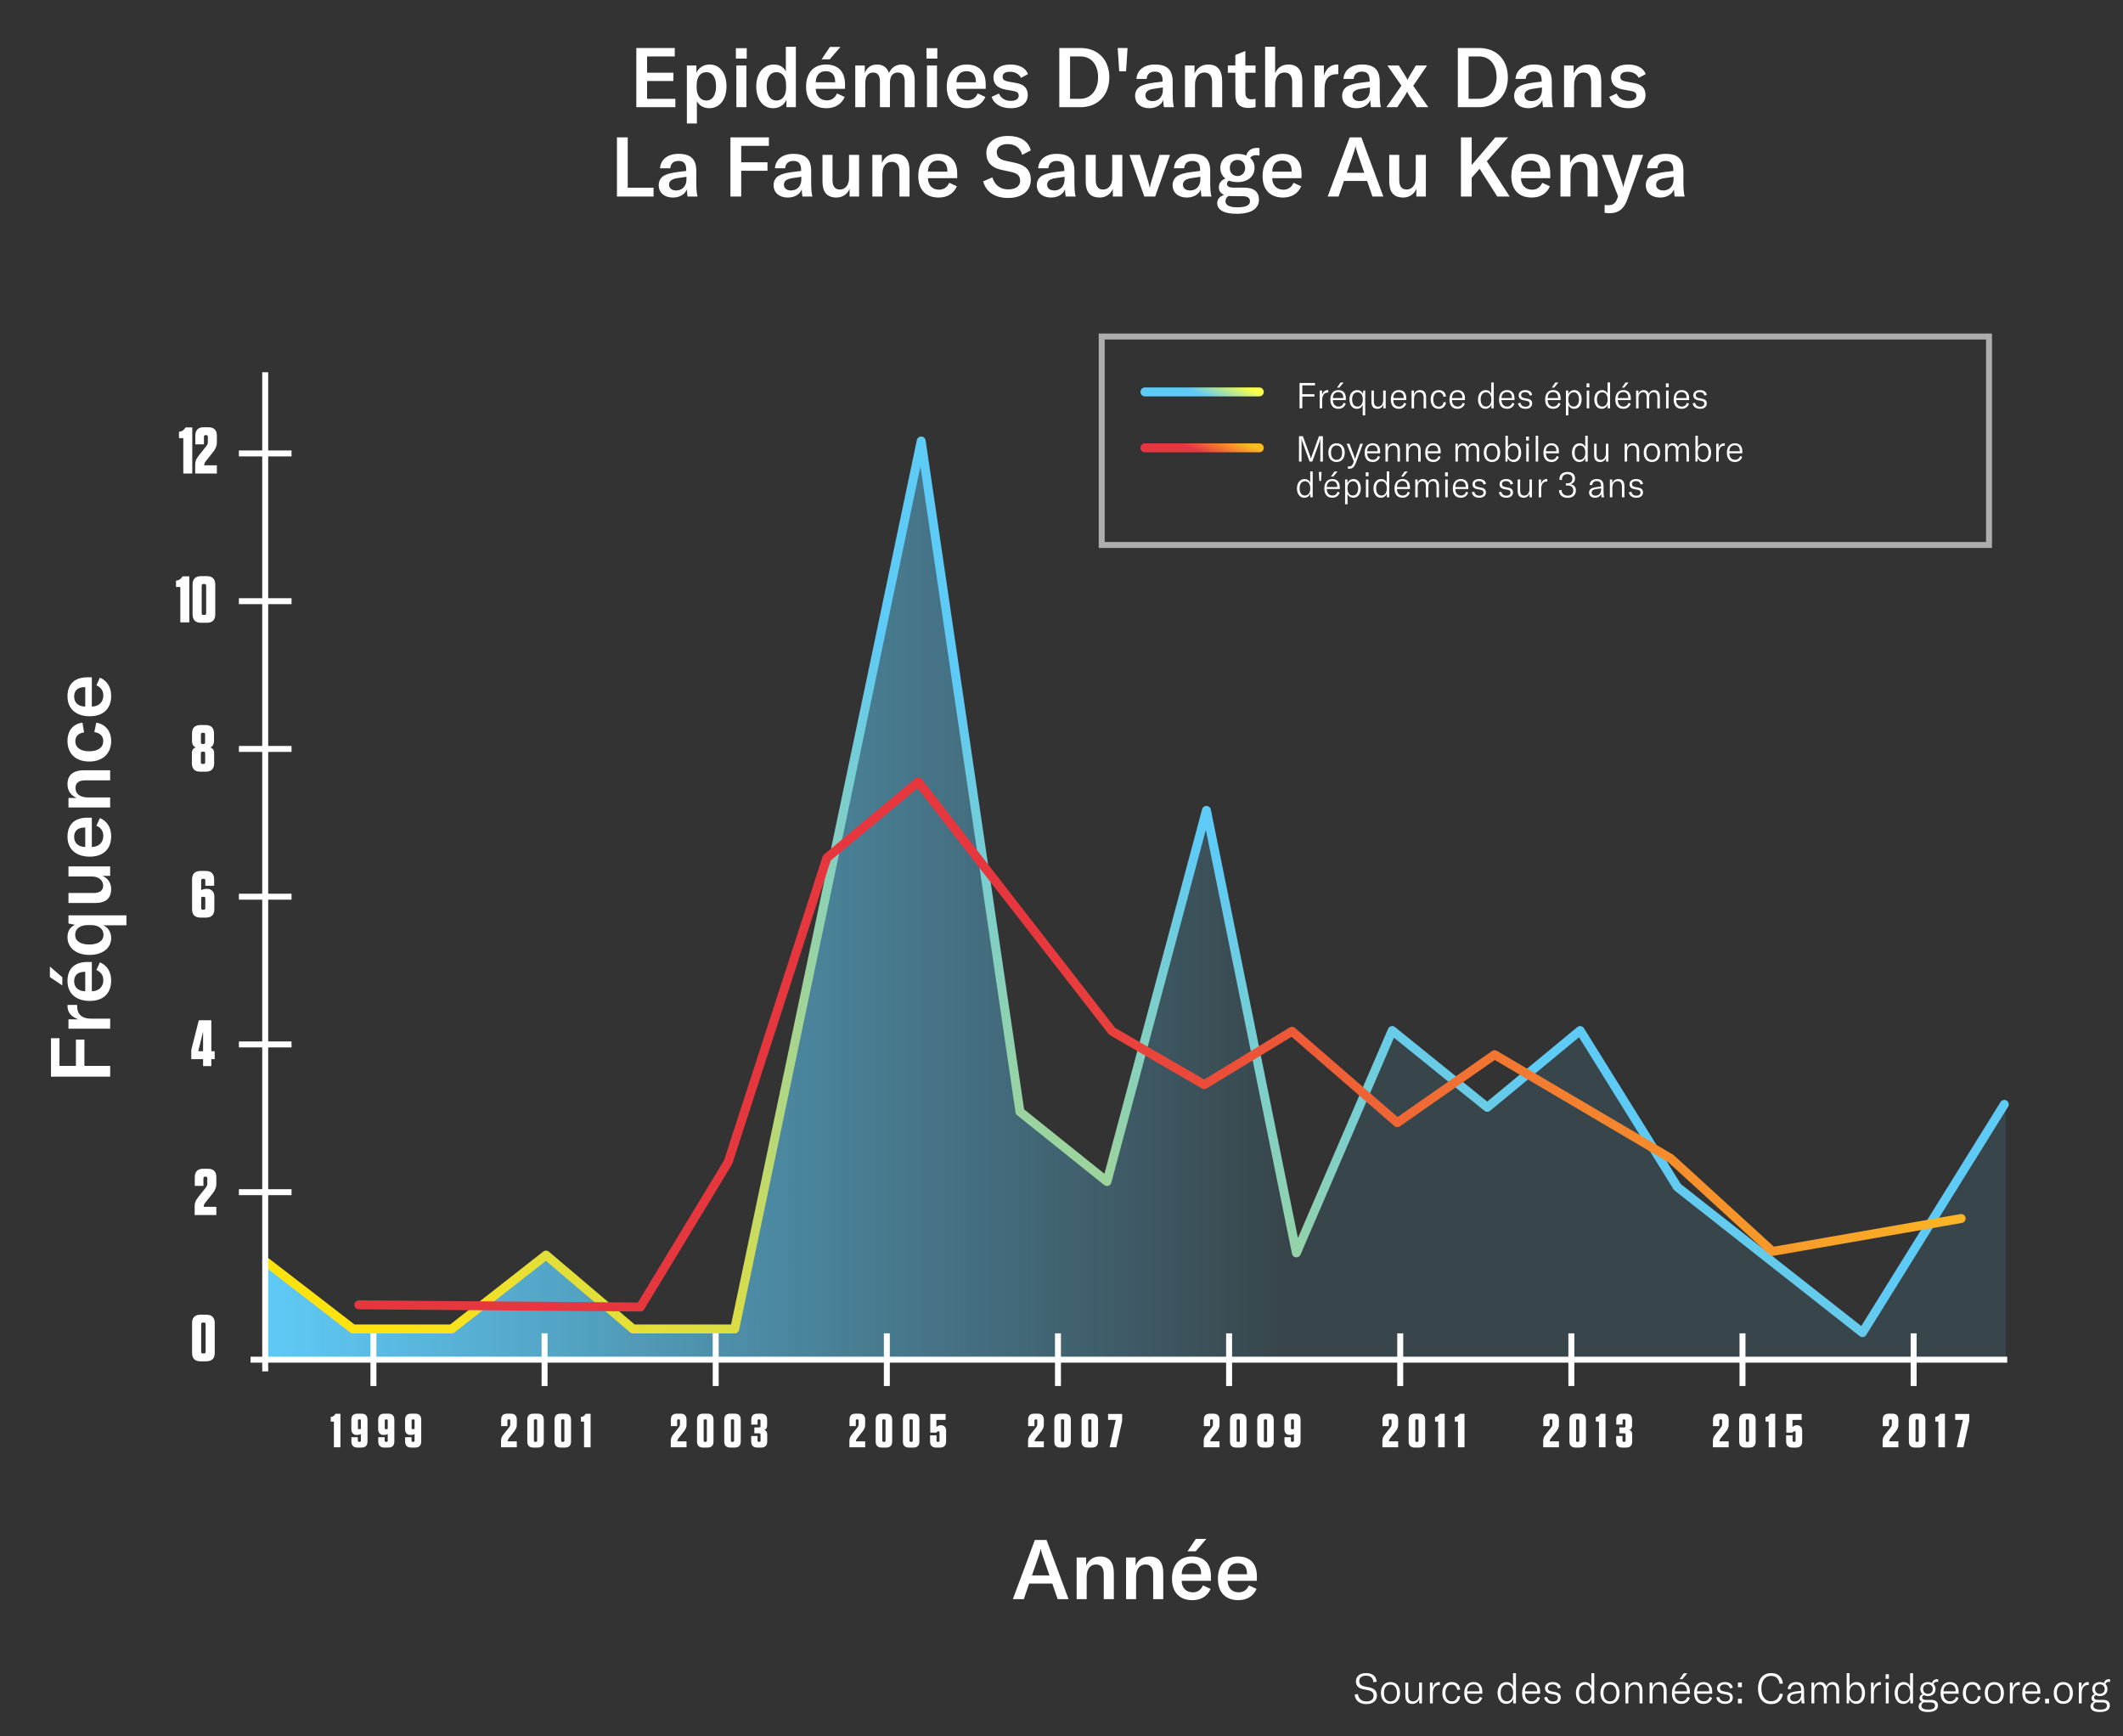 <svg xmlns="http://www.w3.org/2000/svg" width="713" height="583" viewBox="0 0 713 583" fill="none"><rect x="0" y="0" width="713" height="583" fill="#333333" stroke="none"/><path d="M118.542 446.263L89.56 423.912V456.088H673.63V368.895L625.49 447.491L563.349 398.614L530.683 346.053L499.49 371.842L467.56 346.053L435.384 420.719L405.174 272.123L371.77 396.762L342.542 373.316L309.384 148.088L246.753 446.263H212.612L183.384 421.456L151.7 446.263H118.542Z" fill="url(#paint0_linear)"></path><path d="M89.56 423.912L118.542 446.263H151.7L183.384 421.456L212.612 446.263H246.753L309.384 148.088L342.542 373.316L371.77 396.762L405.174 272.123L435.384 420.719L467.56 346.053L499.49 371.842L530.683 346.053L563.349 398.614L625.49 447.491L673.139 370.86" stroke="url(#paint1_linear)" stroke-width="3" stroke-linecap="round" stroke-linejoin="round"></path><path d="M120.507 438.158L215.069 438.895L244.542 390.263L277.7 288.088L308.402 262.544L373.49 346.298L404.437 364.228L433.911 346.298L469.279 377L501.946 354.158L561.139 389.035L595.279 420.228L658.648 409.176" stroke="url(#paint2_linear)" stroke-width="3" stroke-linecap="round" stroke-linejoin="round"></path><path d="M89.069 125L89.069 460.509" stroke="white" stroke-width="2"></path><path d="M84.156 456.579H674.121" stroke="white" stroke-width="2"></path><path d="M64.242 355.668V352.566L66.772 342.6H70.974V353.006H72.096V355.668H70.974V358H68.202V355.668H64.242ZM66.574 353.006H68.202V346.428L66.574 353.006Z" fill="white"></path><path d="M67.564 295.658V298.892C68.165 298.613 68.774 298.474 69.39 298.474H69.5C70.277 298.474 70.886 298.709 71.326 299.178C71.766 299.647 71.986 300.263 71.986 301.026V305.272C71.986 307.179 71.033 308.132 69.126 308.132H67.366C65.459 308.132 64.506 307.179 64.506 305.272V295.328C64.506 293.421 65.459 292.468 67.366 292.468H69.06C70.967 292.468 71.92 293.421 71.92 295.328V297.44H68.95V295.658C68.95 295.291 68.767 295.108 68.4 295.108H68.114C67.747 295.108 67.564 295.291 67.564 295.658ZM67.564 301.268V304.942C67.564 305.309 67.747 305.492 68.114 305.492H68.4C68.767 305.492 68.95 305.309 68.95 304.942V301.642C68.95 301.451 68.906 301.319 68.818 301.246C68.745 301.173 68.605 301.136 68.4 301.136C68.077 301.136 67.799 301.18 67.564 301.268Z" fill="white"></path><path d="M67.344 243.468H69.016C70.923 243.468 71.876 244.421 71.876 246.328V248.704C71.876 249.907 71.451 250.669 70.6 250.992C71.48 251.241 71.92 251.901 71.92 252.972V256.272C71.92 258.179 70.967 259.132 69.06 259.132H67.3C65.393 259.132 64.44 258.179 64.44 256.272V252.972C64.44 251.901 64.88 251.241 65.76 250.992C64.909 250.669 64.484 249.907 64.484 248.704V246.328C64.484 244.421 65.437 243.468 67.344 243.468ZM67.454 252.95V255.986C67.454 256.353 67.637 256.536 68.004 256.536H68.356C68.723 256.536 68.906 256.353 68.906 255.986V252.95C68.906 252.583 68.723 252.4 68.356 252.4H68.004C67.637 252.4 67.454 252.583 67.454 252.95ZM68.026 249.848H68.334C68.701 249.848 68.884 249.665 68.884 249.298V246.614C68.884 246.247 68.701 246.064 68.334 246.064H68.026C67.659 246.064 67.476 246.247 67.476 246.614V249.298C67.476 249.665 67.659 249.848 68.026 249.848Z" fill="white"></path><path d="M63.576 193.534V209H60.562V197.12H59.11V194.986C59.579 194.942 59.953 194.839 60.232 194.678C60.511 194.517 60.789 194.253 61.068 193.886L61.332 193.534H63.576ZM72.296 206.272C72.296 208.179 71.342 209.132 69.436 209.132H67.544C65.637 209.132 64.684 208.179 64.684 206.272V196.328C64.684 194.421 65.637 193.468 67.544 193.468H69.436C71.342 193.468 72.296 194.421 72.296 196.328V206.272ZM69.238 196.658C69.238 196.291 69.054 196.108 68.688 196.108H68.292C67.925 196.108 67.742 196.291 67.742 196.658V205.942C67.742 206.309 67.925 206.492 68.292 206.492H68.688C69.054 206.492 69.238 206.309 69.238 205.942V196.658Z" fill="white"></path><path d="M64.576 143.534V159H61.562V147.12H60.11V144.986C60.579 144.942 60.953 144.839 61.232 144.678C61.511 144.517 61.789 144.253 62.068 143.886L62.332 143.534H64.576ZM66.784 152.95L69.27 149.826C69.622 149.371 69.798 148.946 69.798 148.55V146.658C69.798 146.291 69.614 146.108 69.248 146.108H69.05C68.683 146.108 68.5 146.291 68.5 146.658V149.21H65.596V146.328C65.596 144.421 66.549 143.468 68.456 143.468H69.974C71.88 143.468 72.834 144.421 72.834 146.328V148.638C72.834 149.679 72.423 150.713 71.602 151.74L69.116 154.864C68.764 155.319 68.588 155.744 68.588 156.14V156.25H72.834V159H65.552V156.052C65.552 155.48 65.64 154.967 65.816 154.512C65.992 154.057 66.314 153.537 66.784 152.95Z" fill="white"></path><path d="M66.606 401.95L69.092 398.826C69.444 398.371 69.62 397.946 69.62 397.55V395.658C69.62 395.291 69.437 395.108 69.07 395.108H68.872C68.505 395.108 68.322 395.291 68.322 395.658V398.21H65.418V395.328C65.418 393.421 66.371 392.468 68.278 392.468H69.796C71.703 392.468 72.656 393.421 72.656 395.328V397.638C72.656 398.679 72.245 399.713 71.424 400.74L68.938 403.864C68.586 404.319 68.41 404.744 68.41 405.14V405.25H72.656V408H65.374V405.052C65.374 404.48 65.462 403.967 65.638 403.512C65.814 403.057 66.137 402.537 66.606 401.95Z" fill="white"></path><path d="M72.118 454.272C72.118 456.179 71.165 457.132 69.258 457.132H67.366C65.459 457.132 64.506 456.179 64.506 454.272V444.328C64.506 442.421 65.459 441.468 67.366 441.468H69.258C71.165 441.468 72.118 442.421 72.118 444.328V454.272ZM69.06 444.658C69.06 444.291 68.877 444.108 68.51 444.108H68.114C67.747 444.108 67.564 444.291 67.564 444.658V453.942C67.564 454.309 67.747 454.492 68.114 454.492H68.51C68.877 454.492 69.06 454.309 69.06 453.942V444.658Z" fill="white"></path><path d="M355.203 537H358.871L351.479 517.12H347.559L340.167 537H343.835L345.627 531.764H353.411L355.203 537ZM346.579 529.02L348.903 522.3C349.127 521.656 349.323 521.04 349.491 520.172H349.547C349.715 521.04 349.911 521.656 350.135 522.3L352.459 529.02H346.579ZM361.592 537H364.952V529.58C364.952 526.92 366.128 525.352 368.088 525.352C369.852 525.352 370.692 526.444 370.692 528.656V537H374.08V528.32C374.08 524.568 372.484 522.664 369.432 522.664C367.276 522.664 365.736 523.672 364.784 525.716V523H361.592V537ZM378.189 537H381.549V529.58C381.549 526.92 382.725 525.352 384.685 525.352C386.449 525.352 387.289 526.444 387.289 528.656V537H390.677V528.32C390.677 524.568 389.081 522.664 386.029 522.664C383.873 522.664 382.333 523.672 381.381 525.716V523H378.189V537ZM405.147 516.756H401.619L398.819 520.928H401.563L405.147 516.756ZM406.687 529.3C406.687 525.016 404.363 522.664 400.303 522.664C396.131 522.664 393.611 525.52 393.611 530.14C393.611 534.732 396.187 537.336 400.471 537.336C403.327 537.336 405.539 535.992 406.575 533.556L403.999 532.38C403.355 533.892 402.179 534.704 400.583 534.704C398.371 534.704 396.887 533.192 396.859 530.84H406.687V529.3ZM403.383 528.628H396.859C396.915 526.304 398.119 524.904 400.247 524.904C402.235 524.904 403.383 526.108 403.383 528.404V528.628ZM422.109 529.3C422.109 525.016 419.785 522.664 415.725 522.664C411.553 522.664 409.033 525.52 409.033 530.14C409.033 534.732 411.609 537.336 415.893 537.336C418.749 537.336 420.961 535.992 421.997 533.556L419.421 532.38C418.777 533.892 417.601 534.704 416.005 534.704C413.793 534.704 412.309 533.192 412.281 530.84H422.109V529.3ZM418.805 528.628H412.281C412.337 526.304 413.541 524.904 415.669 524.904C417.657 524.904 418.805 526.108 418.805 528.404V528.628Z" fill="white"></path><path d="M19.976 348.628L17.12 348.628L17.12 361.536L37 361.536L37 357.924L28.348 357.924L28.348 349.104L25.492 349.104L25.492 357.924L19.976 357.924L19.976 348.628ZM26.388 342.3L23 342.3L23 345.436L37 345.436L37 342.076L31.148 342.076C29.58 342.076 27.984 341.936 26.892 340.816C26.276 340.172 25.912 339.248 25.912 337.904L25.912 337.456L22.692 337.456C22.664 337.596 22.664 337.708 22.664 337.848C22.664 340.116 24.176 341.6 26.388 342.3ZM16.756 324.576L16.756 328.104L20.928 330.904L20.928 328.16L16.756 324.576ZM29.3 323.036C25.016 323.036 22.664 325.36 22.664 329.42C22.664 333.592 25.52 336.112 30.14 336.112C34.732 336.112 37.336 333.536 37.336 329.252C37.336 326.396 35.992 324.184 33.556 323.148L32.38 325.724C33.892 326.368 34.704 327.544 34.704 329.14C34.704 331.352 33.192 332.836 30.84 332.864L30.84 323.036L29.3 323.036ZM28.628 326.34L28.628 332.864C26.304 332.808 24.904 331.604 24.904 329.476C24.904 327.488 26.108 326.34 28.404 326.34L28.628 326.34ZM42.46 310.722L42.46 307.362L23 307.362L23 310.106L25.156 310.554C23.476 311.366 22.664 312.738 22.664 314.726C22.664 318.198 25.52 320.662 30.028 320.662C34.452 320.662 37.336 318.366 37.336 315.006C37.336 312.99 36.3 311.478 34.704 310.722L42.46 310.722ZM34.76 313.886C34.76 315.958 32.968 317.162 29.972 317.162C26.948 317.162 25.24 315.93 25.24 313.914C25.24 311.898 26.892 310.638 29.496 310.638L30.532 310.638C33.164 310.638 34.76 311.926 34.76 313.886ZM37.336 298.493C37.336 296.477 36.132 294.797 34.396 294.125L37 294.125L37 290.933L23 290.933L23 294.321L30.756 294.321C33.108 294.321 34.648 295.553 34.648 297.401C34.648 299.025 33.528 299.865 31.484 299.865L23 299.865L23 303.225L31.988 303.225C35.264 303.225 37.336 301.909 37.336 298.493ZM29.3 274.583C25.016 274.583 22.664 276.907 22.664 280.967C22.664 285.139 25.52 287.659 30.14 287.659C34.732 287.659 37.336 285.083 37.336 280.799C37.336 277.943 35.992 275.731 33.556 274.695L32.38 277.271C33.892 277.915 34.704 279.091 34.704 280.687C34.704 282.899 33.192 284.383 30.84 284.411L30.84 274.583L29.3 274.583ZM28.628 277.887L28.628 284.411C26.304 284.355 24.904 283.151 24.904 281.023C24.904 279.035 26.108 277.887 28.404 277.887L28.628 277.887ZM37 271.143L37 267.783L29.58 267.783C26.92 267.783 25.352 266.607 25.352 264.647C25.352 262.883 26.444 262.043 28.656 262.043L37 262.043L37 258.655L28.32 258.655C24.568 258.655 22.664 260.251 22.664 263.303C22.664 265.459 23.672 266.999 25.716 267.951L23 267.951L23 271.143L37 271.143ZM37.336 248.861C37.336 245.529 35.432 243.177 32.324 242.673L31.68 245.837C33.64 246.145 34.676 247.181 34.676 248.861C34.676 251.017 32.94 252.277 29.916 252.277C27.032 252.277 25.296 250.989 25.296 248.917C25.296 247.265 26.332 246.173 28.236 245.949L27.704 242.673C24.512 243.093 22.664 245.361 22.664 248.833C22.664 253.089 25.436 255.721 30 255.721C34.452 255.721 37.336 253.033 37.336 248.861ZM29.3 227.442C25.016 227.442 22.664 229.766 22.664 233.826C22.664 237.998 25.52 240.518 30.14 240.518C34.732 240.518 37.336 237.942 37.336 233.658C37.336 230.802 35.992 228.59 33.556 227.554L32.38 230.13C33.892 230.774 34.704 231.95 34.704 233.546C34.704 235.758 33.192 237.242 30.84 237.27L30.84 227.442L29.3 227.442ZM28.628 230.746L28.628 237.27C26.304 237.214 24.904 236.01 24.904 233.882C24.904 231.894 26.108 230.746 28.404 230.746L28.628 230.746Z" fill="white"></path><path d="M80.227 152.263H97.911" stroke="white" stroke-width="2"></path><path d="M80.227 201.877H97.911" stroke="white" stroke-width="2"></path><path d="M80.227 251.491H97.911" stroke="white" stroke-width="2"></path><path d="M80.227 301.105H97.911" stroke="white" stroke-width="2"></path><path d="M80.227 350.719H97.911" stroke="white" stroke-width="2"></path><path d="M80.227 400.333H97.911" stroke="white" stroke-width="2"></path><path d="M412.788 447.737L412.788 465.421" stroke="white" stroke-width="2"></path><path d="M355.314 447.737L355.314 465.421" stroke="white" stroke-width="2"></path><path d="M297.84 447.737L297.84 465.421" stroke="white" stroke-width="2"></path><path d="M642.683 447.737L642.683 465.421" stroke="white" stroke-width="2"></path><path d="M240.367 447.737L240.367 465.421" stroke="white" stroke-width="2"></path><path d="M585.209 447.737L585.209 465.421" stroke="white" stroke-width="2"></path><path d="M182.893 447.737L182.893 465.421" stroke="white" stroke-width="2"></path><path d="M527.735 447.737L527.735 465.421" stroke="white" stroke-width="2"></path><path d="M125.42 447.737L125.42 465.421" stroke="white" stroke-width="2"></path><path d="M470.262 447.737L470.262 465.421" stroke="white" stroke-width="2"></path><path d="M114.328 474.752V486H112.136V477.36H111.08V475.808C111.421 475.776 111.693 475.701 111.896 475.584C112.099 475.467 112.301 475.275 112.504 475.008L112.696 474.752H114.328ZM120.798 484.176C121.064 484.176 121.198 484.043 121.198 483.776V481.568C120.782 481.76 120.344 481.856 119.886 481.856H119.806C119.24 481.856 118.798 481.685 118.478 481.344C118.158 481.003 117.998 480.555 117.998 480V476.784C117.998 475.397 118.691 474.704 120.078 474.704H121.342C122.728 474.704 123.422 475.397 123.422 476.784V484.016C123.422 485.403 122.728 486.096 121.342 486.096H120.094C118.707 486.096 118.014 485.403 118.014 484.016V482.608H120.174V483.776C120.174 484.043 120.307 484.176 120.574 484.176H120.798ZM121.198 479.824V477.024C121.198 476.757 121.064 476.624 120.798 476.624H120.606C120.339 476.624 120.206 476.757 120.206 477.024V479.552C120.206 479.691 120.232 479.787 120.286 479.84C120.339 479.893 120.446 479.92 120.606 479.92C120.83 479.92 121.027 479.888 121.198 479.824ZM129.818 484.176C130.085 484.176 130.218 484.043 130.218 483.776V481.568C129.802 481.76 129.365 481.856 128.906 481.856H128.826C128.261 481.856 127.818 481.685 127.498 481.344C127.178 481.003 127.018 480.555 127.018 480V476.784C127.018 475.397 127.712 474.704 129.098 474.704H130.362C131.749 474.704 132.442 475.397 132.442 476.784V484.016C132.442 485.403 131.749 486.096 130.362 486.096H129.114C127.728 486.096 127.034 485.403 127.034 484.016V482.608H129.194V483.776C129.194 484.043 129.328 484.176 129.594 484.176H129.818ZM130.218 479.824V477.024C130.218 476.757 130.085 476.624 129.818 476.624H129.626C129.36 476.624 129.226 476.757 129.226 477.024V479.552C129.226 479.691 129.253 479.787 129.306 479.84C129.36 479.893 129.466 479.92 129.626 479.92C129.85 479.92 130.048 479.888 130.218 479.824ZM138.839 484.176C139.106 484.176 139.239 484.043 139.239 483.776V481.568C138.823 481.76 138.386 481.856 137.927 481.856H137.847C137.282 481.856 136.839 481.685 136.519 481.344C136.199 481.003 136.039 480.555 136.039 480V476.784C136.039 475.397 136.732 474.704 138.119 474.704H139.383C140.77 474.704 141.463 475.397 141.463 476.784V484.016C141.463 485.403 140.77 486.096 139.383 486.096H138.135C136.748 486.096 136.055 485.403 136.055 484.016V482.608H138.215V483.776C138.215 484.043 138.348 484.176 138.615 484.176H138.839ZM139.239 479.824V477.024C139.239 476.757 139.106 476.624 138.839 476.624H138.647C138.38 476.624 138.247 476.757 138.247 477.024V479.552C138.247 479.691 138.274 479.787 138.327 479.84C138.38 479.893 138.487 479.92 138.647 479.92C138.871 479.92 139.068 479.888 139.239 479.824Z" fill="white"></path><path d="M169.168 481.6L170.976 479.328C171.232 478.997 171.36 478.688 171.36 478.4V477.024C171.36 476.757 171.227 476.624 170.96 476.624H170.816C170.549 476.624 170.416 476.757 170.416 477.024V478.88H168.304V476.784C168.304 475.397 168.997 474.704 170.384 474.704H171.488C172.875 474.704 173.568 475.397 173.568 476.784V478.464C173.568 479.221 173.269 479.973 172.672 480.72L170.864 482.992C170.608 483.323 170.48 483.632 170.48 483.92V484H173.568V486H168.272V483.856C168.272 483.44 168.336 483.067 168.464 482.736C168.592 482.405 168.827 482.027 169.168 481.6ZM182.628 484.016C182.628 485.403 181.934 486.096 180.548 486.096H179.172C177.785 486.096 177.092 485.403 177.092 484.016V476.784C177.092 475.397 177.785 474.704 179.172 474.704H180.548C181.934 474.704 182.628 475.397 182.628 476.784V484.016ZM180.404 477.024C180.404 476.757 180.27 476.624 180.004 476.624H179.716C179.449 476.624 179.316 476.757 179.316 477.024V483.776C179.316 484.043 179.449 484.176 179.716 484.176H180.004C180.27 484.176 180.404 484.043 180.404 483.776V477.024ZM191.773 484.016C191.773 485.403 191.08 486.096 189.693 486.096H188.317C186.931 486.096 186.237 485.403 186.237 484.016V476.784C186.237 475.397 186.931 474.704 188.317 474.704H189.693C191.08 474.704 191.773 475.397 191.773 476.784V484.016ZM189.549 477.024C189.549 476.757 189.416 476.624 189.149 476.624H188.861C188.595 476.624 188.461 476.757 188.461 477.024V483.776C188.461 484.043 188.595 484.176 188.861 484.176H189.149C189.416 484.176 189.549 484.043 189.549 483.776V477.024ZM198.343 474.752V486H196.151V477.36H195.095V475.808C195.436 475.776 195.708 475.701 195.911 475.584C196.114 475.467 196.316 475.275 196.519 475.008L196.711 474.752H198.343Z" fill="white"></path><path d="M226.168 481.6L227.976 479.328C228.232 478.997 228.36 478.688 228.36 478.4V477.024C228.36 476.757 228.227 476.624 227.96 476.624H227.816C227.549 476.624 227.416 476.757 227.416 477.024V478.88H225.304V476.784C225.304 475.397 225.997 474.704 227.384 474.704H228.488C229.875 474.704 230.568 475.397 230.568 476.784V478.464C230.568 479.221 230.269 479.973 229.672 480.72L227.864 482.992C227.608 483.323 227.48 483.632 227.48 483.92V484H230.568V486H225.272V483.856C225.272 483.44 225.336 483.067 225.464 482.736C225.592 482.405 225.827 482.027 226.168 481.6ZM239.628 484.016C239.628 485.403 238.934 486.096 237.548 486.096H236.172C234.785 486.096 234.092 485.403 234.092 484.016V476.784C234.092 475.397 234.785 474.704 236.172 474.704H237.548C238.934 474.704 239.628 475.397 239.628 476.784V484.016ZM237.404 477.024C237.404 476.757 237.27 476.624 237.004 476.624H236.716C236.449 476.624 236.316 476.757 236.316 477.024V483.776C236.316 484.043 236.449 484.176 236.716 484.176H237.004C237.27 484.176 237.404 484.043 237.404 483.776V477.024ZM248.773 484.016C248.773 485.403 248.08 486.096 246.693 486.096H245.317C243.931 486.096 243.237 485.403 243.237 484.016V476.784C243.237 475.397 243.931 474.704 245.317 474.704H246.693C248.08 474.704 248.773 475.397 248.773 476.784V484.016ZM246.549 477.024C246.549 476.757 246.416 476.624 246.149 476.624H245.861C245.595 476.624 245.461 476.757 245.461 477.024V483.776C245.461 484.043 245.595 484.176 245.861 484.176H246.149C246.416 484.176 246.549 484.043 246.549 483.776V477.024ZM255.439 483.776V481.696C255.439 481.429 255.306 481.296 255.039 481.296H253.343V479.328H255.007C255.274 479.328 255.407 479.195 255.407 478.928V477.024C255.407 476.757 255.274 476.624 255.007 476.624H254.831C254.564 476.624 254.431 476.757 254.431 477.024V478.368H252.319V476.784C252.319 475.397 253.012 474.704 254.399 474.704H255.551C256.938 474.704 257.631 475.397 257.631 476.784V478.544C257.631 479.419 257.322 479.973 256.703 480.208C257.343 480.389 257.663 480.869 257.663 481.648V484.016C257.663 485.403 256.97 486.096 255.583 486.096H254.367C252.98 486.096 252.287 485.403 252.287 484.016V482.224H254.399V483.776C254.399 484.043 254.532 484.176 254.799 484.176H255.039C255.306 484.176 255.439 484.043 255.439 483.776Z" fill="white"></path><path d="M286.168 481.6L287.976 479.328C288.232 478.997 288.36 478.688 288.36 478.4V477.024C288.36 476.757 288.227 476.624 287.96 476.624H287.816C287.549 476.624 287.416 476.757 287.416 477.024V478.88H285.304V476.784C285.304 475.397 285.997 474.704 287.384 474.704H288.488C289.875 474.704 290.568 475.397 290.568 476.784V478.464C290.568 479.221 290.269 479.973 289.672 480.72L287.864 482.992C287.608 483.323 287.48 483.632 287.48 483.92V484H290.568V486H285.272V483.856C285.272 483.44 285.336 483.067 285.464 482.736C285.592 482.405 285.827 482.027 286.168 481.6ZM299.628 484.016C299.628 485.403 298.934 486.096 297.548 486.096H296.172C294.785 486.096 294.092 485.403 294.092 484.016V476.784C294.092 475.397 294.785 474.704 296.172 474.704H297.548C298.934 474.704 299.628 475.397 299.628 476.784V484.016ZM297.404 477.024C297.404 476.757 297.27 476.624 297.004 476.624H296.716C296.449 476.624 296.316 476.757 296.316 477.024V483.776C296.316 484.043 296.449 484.176 296.716 484.176H297.004C297.27 484.176 297.404 484.043 297.404 483.776V477.024ZM308.773 484.016C308.773 485.403 308.08 486.096 306.693 486.096H305.317C303.931 486.096 303.237 485.403 303.237 484.016V476.784C303.237 475.397 303.931 474.704 305.317 474.704H306.693C308.08 474.704 308.773 475.397 308.773 476.784V484.016ZM306.549 477.024C306.549 476.757 306.416 476.624 306.149 476.624H305.861C305.595 476.624 305.461 476.757 305.461 477.024V483.776C305.461 484.043 305.595 484.176 305.861 484.176H306.149C306.416 484.176 306.549 484.043 306.549 483.776V477.024ZM317.743 480.384V484.016C317.743 485.403 317.05 486.096 315.663 486.096H314.447C313.06 486.096 312.367 485.403 312.367 484.016V481.984H314.527V483.776C314.527 484.043 314.66 484.176 314.927 484.176H315.135C315.402 484.176 315.535 484.043 315.535 483.776V481.072C315.535 480.763 315.402 480.608 315.135 480.608C314.932 480.608 314.708 480.763 314.463 481.072H312.431V474.8H317.583V476.8H314.511L314.479 479.2C314.948 478.784 315.46 478.576 316.015 478.576H316.047C316.57 478.576 316.98 478.741 317.279 479.072C317.588 479.392 317.743 479.829 317.743 480.384Z" fill="white"></path><path d="M346.168 481.6L347.976 479.328C348.232 478.997 348.36 478.688 348.36 478.4V477.024C348.36 476.757 348.227 476.624 347.96 476.624H347.816C347.549 476.624 347.416 476.757 347.416 477.024V478.88H345.304V476.784C345.304 475.397 345.997 474.704 347.384 474.704H348.488C349.875 474.704 350.568 475.397 350.568 476.784V478.464C350.568 479.221 350.269 479.973 349.672 480.72L347.864 482.992C347.608 483.323 347.48 483.632 347.48 483.92V484H350.568V486H345.272V483.856C345.272 483.44 345.336 483.067 345.464 482.736C345.592 482.405 345.827 482.027 346.168 481.6ZM359.628 484.016C359.628 485.403 358.934 486.096 357.548 486.096H356.172C354.785 486.096 354.092 485.403 354.092 484.016V476.784C354.092 475.397 354.785 474.704 356.172 474.704H357.548C358.934 474.704 359.628 475.397 359.628 476.784V484.016ZM357.404 477.024C357.404 476.757 357.27 476.624 357.004 476.624H356.716C356.449 476.624 356.316 476.757 356.316 477.024V483.776C356.316 484.043 356.449 484.176 356.716 484.176H357.004C357.27 484.176 357.404 484.043 357.404 483.776V477.024ZM368.773 484.016C368.773 485.403 368.08 486.096 366.693 486.096H365.317C363.931 486.096 363.237 485.403 363.237 484.016V476.784C363.237 475.397 363.931 474.704 365.317 474.704H366.693C368.08 474.704 368.773 475.397 368.773 476.784V484.016ZM366.549 477.024C366.549 476.757 366.416 476.624 366.149 476.624H365.861C365.595 476.624 365.461 476.757 365.461 477.024V483.776C365.461 484.043 365.595 484.176 365.861 484.176H366.149C366.416 484.176 366.549 484.043 366.549 483.776V477.024ZM374.719 476.8H372.143V474.8H376.863V477.12L374.911 486H372.671L374.719 476.8Z" fill="white"></path><path d="M405.168 481.6L406.976 479.328C407.232 478.997 407.36 478.688 407.36 478.4V477.024C407.36 476.757 407.227 476.624 406.96 476.624H406.816C406.549 476.624 406.416 476.757 406.416 477.024V478.88H404.304V476.784C404.304 475.397 404.997 474.704 406.384 474.704H407.488C408.875 474.704 409.568 475.397 409.568 476.784V478.464C409.568 479.221 409.269 479.973 408.672 480.72L406.864 482.992C406.608 483.323 406.48 483.632 406.48 483.92V484H409.568V486H404.272V483.856C404.272 483.44 404.336 483.067 404.464 482.736C404.592 482.405 404.827 482.027 405.168 481.6ZM418.628 484.016C418.628 485.403 417.934 486.096 416.548 486.096H415.172C413.785 486.096 413.092 485.403 413.092 484.016V476.784C413.092 475.397 413.785 474.704 415.172 474.704H416.548C417.934 474.704 418.628 475.397 418.628 476.784V484.016ZM416.404 477.024C416.404 476.757 416.27 476.624 416.004 476.624H415.716C415.449 476.624 415.316 476.757 415.316 477.024V483.776C415.316 484.043 415.449 484.176 415.716 484.176H416.004C416.27 484.176 416.404 484.043 416.404 483.776V477.024ZM427.773 484.016C427.773 485.403 427.08 486.096 425.693 486.096H424.317C422.931 486.096 422.237 485.403 422.237 484.016V476.784C422.237 475.397 422.931 474.704 424.317 474.704H425.693C427.08 474.704 427.773 475.397 427.773 476.784V484.016ZM425.549 477.024C425.549 476.757 425.416 476.624 425.149 476.624H424.861C424.595 476.624 424.461 476.757 424.461 477.024V483.776C424.461 484.043 424.595 484.176 424.861 484.176H425.149C425.416 484.176 425.549 484.043 425.549 483.776V477.024ZM434.167 484.176C434.434 484.176 434.567 484.043 434.567 483.776V481.568C434.151 481.76 433.714 481.856 433.255 481.856H433.175C432.61 481.856 432.167 481.685 431.847 481.344C431.527 481.003 431.367 480.555 431.367 480V476.784C431.367 475.397 432.06 474.704 433.447 474.704H434.711C436.098 474.704 436.791 475.397 436.791 476.784V484.016C436.791 485.403 436.098 486.096 434.711 486.096H433.463C432.076 486.096 431.383 485.403 431.383 484.016V482.608H433.543V483.776C433.543 484.043 433.676 484.176 433.943 484.176H434.167ZM434.567 479.824V477.024C434.567 476.757 434.434 476.624 434.167 476.624H433.975C433.708 476.624 433.575 476.757 433.575 477.024V479.552C433.575 479.691 433.602 479.787 433.655 479.84C433.708 479.893 433.815 479.92 433.975 479.92C434.199 479.92 434.396 479.888 434.567 479.824Z" fill="white"></path><path d="M465.168 481.6L466.976 479.328C467.232 478.997 467.36 478.688 467.36 478.4V477.024C467.36 476.757 467.227 476.624 466.96 476.624H466.816C466.549 476.624 466.416 476.757 466.416 477.024V478.88H464.304V476.784C464.304 475.397 464.997 474.704 466.384 474.704H467.488C468.875 474.704 469.568 475.397 469.568 476.784V478.464C469.568 479.221 469.269 479.973 468.672 480.72L466.864 482.992C466.608 483.323 466.48 483.632 466.48 483.92V484H469.568V486H464.272V483.856C464.272 483.44 464.336 483.067 464.464 482.736C464.592 482.405 464.827 482.027 465.168 481.6ZM478.628 484.016C478.628 485.403 477.934 486.096 476.548 486.096H475.172C473.785 486.096 473.092 485.403 473.092 484.016V476.784C473.092 475.397 473.785 474.704 475.172 474.704H476.548C477.934 474.704 478.628 475.397 478.628 476.784V484.016ZM476.404 477.024C476.404 476.757 476.27 476.624 476.004 476.624H475.716C475.449 476.624 475.316 476.757 475.316 477.024V483.776C475.316 484.043 475.449 484.176 475.716 484.176H476.004C476.27 484.176 476.404 484.043 476.404 483.776V477.024ZM485.197 474.752V486H483.005V477.36H481.949V475.808C482.291 475.776 482.563 475.701 482.765 475.584C482.968 475.467 483.171 475.275 483.373 475.008L483.565 474.752H485.197ZM491.843 474.752V486H489.651V477.36H488.595V475.808C488.936 475.776 489.208 475.701 489.411 475.584C489.614 475.467 489.816 475.275 490.019 475.008L490.211 474.752H491.843Z" fill="white"></path><path d="M519.168 481.6L520.976 479.328C521.232 478.997 521.36 478.688 521.36 478.4V477.024C521.36 476.757 521.227 476.624 520.96 476.624H520.816C520.549 476.624 520.416 476.757 520.416 477.024V478.88H518.304V476.784C518.304 475.397 518.997 474.704 520.384 474.704H521.488C522.875 474.704 523.568 475.397 523.568 476.784V478.464C523.568 479.221 523.269 479.973 522.672 480.72L520.864 482.992C520.608 483.323 520.48 483.632 520.48 483.92V484H523.568V486H518.272V483.856C518.272 483.44 518.336 483.067 518.464 482.736C518.592 482.405 518.827 482.027 519.168 481.6ZM532.628 484.016C532.628 485.403 531.934 486.096 530.548 486.096H529.172C527.785 486.096 527.092 485.403 527.092 484.016V476.784C527.092 475.397 527.785 474.704 529.172 474.704H530.548C531.934 474.704 532.628 475.397 532.628 476.784V484.016ZM530.404 477.024C530.404 476.757 530.27 476.624 530.004 476.624H529.716C529.449 476.624 529.316 476.757 529.316 477.024V483.776C529.316 484.043 529.449 484.176 529.716 484.176H530.004C530.27 484.176 530.404 484.043 530.404 483.776V477.024ZM539.197 474.752V486H537.005V477.36H535.949V475.808C536.291 475.776 536.563 475.701 536.765 475.584C536.968 475.467 537.171 475.275 537.373 475.008L537.565 474.752H539.197ZM545.939 483.776V481.696C545.939 481.429 545.806 481.296 545.539 481.296H543.843V479.328H545.507C545.774 479.328 545.907 479.195 545.907 478.928V477.024C545.907 476.757 545.774 476.624 545.507 476.624H545.331C545.064 476.624 544.931 476.757 544.931 477.024V478.368H542.819V476.784C542.819 475.397 543.512 474.704 544.899 474.704H546.051C547.438 474.704 548.131 475.397 548.131 476.784V478.544C548.131 479.419 547.822 479.973 547.203 480.208C547.843 480.389 548.163 480.869 548.163 481.648V484.016C548.163 485.403 547.47 486.096 546.083 486.096H544.867C543.48 486.096 542.787 485.403 542.787 484.016V482.224H544.899V483.776C544.899 484.043 545.032 484.176 545.299 484.176H545.539C545.806 484.176 545.939 484.043 545.939 483.776Z" fill="white"></path><path d="M576.168 481.6L577.976 479.328C578.232 478.997 578.36 478.688 578.36 478.4V477.024C578.36 476.757 578.227 476.624 577.96 476.624H577.816C577.549 476.624 577.416 476.757 577.416 477.024V478.88H575.304V476.784C575.304 475.397 575.997 474.704 577.384 474.704H578.488C579.875 474.704 580.568 475.397 580.568 476.784V478.464C580.568 479.221 580.269 479.973 579.672 480.72L577.864 482.992C577.608 483.323 577.48 483.632 577.48 483.92V484H580.568V486H575.272V483.856C575.272 483.44 575.336 483.067 575.464 482.736C575.592 482.405 575.827 482.027 576.168 481.6ZM589.628 484.016C589.628 485.403 588.934 486.096 587.548 486.096H586.172C584.785 486.096 584.092 485.403 584.092 484.016V476.784C584.092 475.397 584.785 474.704 586.172 474.704H587.548C588.934 474.704 589.628 475.397 589.628 476.784V484.016ZM587.404 477.024C587.404 476.757 587.27 476.624 587.004 476.624H586.716C586.449 476.624 586.316 476.757 586.316 477.024V483.776C586.316 484.043 586.449 484.176 586.716 484.176H587.004C587.27 484.176 587.404 484.043 587.404 483.776V477.024ZM596.197 474.752V486H594.005V477.36H592.949V475.808C593.291 475.776 593.563 475.701 593.765 475.584C593.968 475.467 594.171 475.275 594.373 475.008L594.565 474.752H596.197ZM605.243 480.384V484.016C605.243 485.403 604.55 486.096 603.163 486.096H601.947C600.56 486.096 599.867 485.403 599.867 484.016V481.984H602.027V483.776C602.027 484.043 602.16 484.176 602.427 484.176H602.635C602.902 484.176 603.035 484.043 603.035 483.776V481.072C603.035 480.763 602.902 480.608 602.635 480.608C602.432 480.608 602.208 480.763 601.963 481.072H599.931V474.8H605.083V476.8H602.011L601.979 479.2C602.448 478.784 602.96 478.576 603.515 478.576H603.547C604.07 478.576 604.48 478.741 604.779 479.072C605.088 479.392 605.243 479.829 605.243 480.384Z" fill="white"></path><path d="M633.168 481.6L634.976 479.328C635.232 478.997 635.36 478.688 635.36 478.4V477.024C635.36 476.757 635.227 476.624 634.96 476.624H634.816C634.549 476.624 634.416 476.757 634.416 477.024V478.88H632.304V476.784C632.304 475.397 632.997 474.704 634.384 474.704H635.488C636.875 474.704 637.568 475.397 637.568 476.784V478.464C637.568 479.221 637.269 479.973 636.672 480.72L634.864 482.992C634.608 483.323 634.48 483.632 634.48 483.92V484H637.568V486H632.272V483.856C632.272 483.44 632.336 483.067 632.464 482.736C632.592 482.405 632.827 482.027 633.168 481.6ZM646.628 484.016C646.628 485.403 645.934 486.096 644.548 486.096H643.172C641.785 486.096 641.092 485.403 641.092 484.016V476.784C641.092 475.397 641.785 474.704 643.172 474.704H644.548C645.934 474.704 646.628 475.397 646.628 476.784V484.016ZM644.404 477.024C644.404 476.757 644.27 476.624 644.004 476.624H643.716C643.449 476.624 643.316 476.757 643.316 477.024V483.776C643.316 484.043 643.449 484.176 643.716 484.176H644.004C644.27 484.176 644.404 484.043 644.404 483.776V477.024ZM653.197 474.752V486H651.005V477.36H649.949V475.808C650.291 475.776 650.563 475.701 650.765 475.584C650.968 475.467 651.171 475.275 651.373 475.008L651.565 474.752H653.197ZM659.219 476.8H656.643V474.8H661.363V477.12L659.411 486H657.171L659.219 476.8Z" fill="white"></path><rect opacity="0.6" x="370" y="113" width="298" height="70" stroke="white" stroke-width="2"></rect><path d="M436.26 155H437.112V148.208C437.112 147.896 437.1 147.62 437.076 147.356H437.112C437.148 147.548 437.256 147.98 437.364 148.256L439.824 155H440.724L443.184 148.256C443.28 147.98 443.388 147.548 443.424 147.356H443.472C443.436 147.62 443.424 147.896 443.424 148.208V155H444.288V146.48H442.968L440.496 153.296C440.364 153.656 440.328 153.752 440.28 154.028H440.256C440.208 153.752 440.184 153.656 440.052 153.296L437.568 146.48H436.26V155ZM448.883 155.144C450.539 155.144 451.631 153.956 451.631 152C451.631 150.044 450.539 148.856 448.883 148.856C447.215 148.856 446.123 150.044 446.123 152C446.123 153.956 447.215 155.144 448.883 155.144ZM448.883 154.412C447.719 154.412 447.011 153.56 447.011 152C447.011 150.44 447.719 149.588 448.883 149.588C450.035 149.588 450.743 150.44 450.743 152C450.743 153.56 450.035 154.412 448.883 154.412ZM453.189 157.4C454.185 157.4 454.845 156.86 455.385 155.384L457.725 149H456.825L455.361 153.272C455.253 153.596 455.169 153.872 455.109 154.1H455.085C455.025 153.872 454.941 153.596 454.821 153.284L453.213 149H452.277L454.677 154.952L454.521 155.396C454.233 156.212 453.861 156.644 453.081 156.644C452.949 156.644 452.805 156.632 452.661 156.608V157.352C452.841 157.388 453.009 157.4 453.189 157.4ZM463.518 151.64C463.518 149.816 462.594 148.856 460.986 148.856C459.33 148.856 458.322 150.068 458.322 152.036C458.322 154.052 459.318 155.144 461.022 155.144C462.234 155.144 463.11 154.52 463.482 153.404L462.774 153.116C462.522 153.932 461.922 154.4 461.082 154.4C459.918 154.4 459.174 153.572 459.162 152.216H463.518V151.64ZM462.666 151.532H459.162C459.186 150.296 459.858 149.528 460.974 149.528C462.042 149.528 462.666 150.188 462.666 151.424V151.532ZM465.296 155H466.124V151.844C466.124 150.44 466.808 149.576 467.888 149.576C468.836 149.576 469.34 150.176 469.34 151.34V155H470.18V151.292C470.18 149.684 469.484 148.856 468.14 148.856C467.144 148.856 466.448 149.348 466.088 150.32V149H465.296V155ZM472.245 155H473.073V151.844C473.073 150.44 473.757 149.576 474.837 149.576C475.785 149.576 476.289 150.176 476.289 151.34V155H477.129V151.292C477.129 149.684 476.433 148.856 475.089 148.856C474.093 148.856 473.397 149.348 473.037 150.32V149H472.245V155ZM483.85 151.64C483.85 149.816 482.926 148.856 481.318 148.856C479.662 148.856 478.654 150.068 478.654 152.036C478.654 154.052 479.65 155.144 481.354 155.144C482.566 155.144 483.442 154.52 483.814 153.404L483.106 153.116C482.854 153.932 482.254 154.4 481.414 154.4C480.25 154.4 479.506 153.572 479.494 152.216H483.85V151.64ZM482.998 151.532H479.494C479.518 150.296 480.19 149.528 481.306 149.528C482.374 149.528 482.998 150.188 482.998 151.424V151.532ZM488.804 149V155H489.632V151.496C489.632 150.32 490.22 149.576 491.132 149.576C491.924 149.576 492.38 150.128 492.38 151.1V155H493.208V151.352C493.208 150.248 493.772 149.576 494.684 149.576C495.512 149.576 495.944 150.128 495.944 151.148V155H496.784V151.076C496.784 149.672 496.112 148.856 494.936 148.856C494.084 148.856 493.448 149.288 493.088 150.14C492.836 149.312 492.224 148.856 491.36 148.856C490.508 148.856 489.884 149.312 489.584 150.164V149H488.804ZM501.078 155.144C502.734 155.144 503.826 153.956 503.826 152C503.826 150.044 502.734 148.856 501.078 148.856C499.41 148.856 498.318 150.044 498.318 152C498.318 153.956 499.41 155.144 501.078 155.144ZM501.078 154.412C499.914 154.412 499.206 153.56 499.206 152C499.206 150.44 499.914 149.588 501.078 149.588C502.23 149.588 502.938 150.44 502.938 152C502.938 153.56 502.23 154.412 501.078 154.412ZM508.382 155.144C509.894 155.144 510.878 153.884 510.878 152C510.878 150.14 509.918 148.856 508.442 148.856C507.446 148.856 506.738 149.42 506.426 150.224V146.3H505.598V155H506.234L506.39 153.8C506.69 154.592 507.434 155.144 508.382 155.144ZM508.166 154.4C507.086 154.4 506.414 153.5 506.414 152.168V151.88C506.414 150.5 507.098 149.6 508.19 149.6C509.342 149.6 509.99 150.548 509.99 152C509.99 153.464 509.306 154.4 508.166 154.4ZM512.533 147.92H513.481V146.6H512.533V147.92ZM512.593 155H513.421V149H512.593V155ZM516.587 146.3H515.759V155H516.587V146.3ZM523.553 151.64C523.553 149.816 522.629 148.856 521.021 148.856C519.365 148.856 518.357 150.068 518.357 152.036C518.357 154.052 519.353 155.144 521.057 155.144C522.269 155.144 523.145 154.52 523.517 153.404L522.809 153.116C522.557 153.932 521.957 154.4 521.117 154.4C519.953 154.4 519.209 153.572 519.197 152.216H523.553V151.64ZM522.701 151.532H519.197C519.221 150.296 519.893 149.528 521.009 149.528C522.077 149.528 522.701 150.188 522.701 151.424V151.532ZM530.415 155.144C531.375 155.144 532.095 154.616 532.443 153.728V155H533.235V146.3H532.395V150.092C532.035 149.252 531.375 148.856 530.511 148.856C528.987 148.856 527.943 150.152 527.943 152C527.943 153.872 528.927 155.144 530.415 155.144ZM530.619 154.4C529.503 154.4 528.831 153.488 528.831 152C528.831 150.5 529.503 149.6 530.631 149.6C531.747 149.6 532.407 150.512 532.407 151.88V152.132C532.407 153.464 531.723 154.4 530.619 154.4ZM537.434 155.144C538.346 155.144 539.102 154.556 539.378 153.764V155H540.17V149H539.33V152.276C539.33 153.488 538.67 154.424 537.578 154.424C536.762 154.424 536.21 153.896 536.21 152.72V149H535.382V152.804C535.382 154.232 535.934 155.144 537.434 155.144ZM545.628 155H546.456V151.844C546.456 150.44 547.14 149.576 548.22 149.576C549.168 149.576 549.672 150.176 549.672 151.34V155H550.512V151.292C550.512 149.684 549.816 148.856 548.472 148.856C547.476 148.856 546.78 149.348 546.42 150.32V149H545.628V155ZM554.797 155.144C556.453 155.144 557.545 153.956 557.545 152C557.545 150.044 556.453 148.856 554.797 148.856C553.129 148.856 552.037 150.044 552.037 152C552.037 153.956 553.129 155.144 554.797 155.144ZM554.797 154.412C553.633 154.412 552.925 153.56 552.925 152C552.925 150.44 553.633 149.588 554.797 149.588C555.949 149.588 556.657 150.44 556.657 152C556.657 153.56 555.949 154.412 554.797 154.412ZM559.257 149V155H560.085V151.496C560.085 150.32 560.673 149.576 561.585 149.576C562.377 149.576 562.833 150.128 562.833 151.1V155H563.661V151.352C563.661 150.248 564.225 149.576 565.137 149.576C565.965 149.576 566.397 150.128 566.397 151.148V155H567.237V151.076C567.237 149.672 566.565 148.856 565.389 148.856C564.537 148.856 563.901 149.288 563.541 150.14C563.289 149.312 562.677 148.856 561.813 148.856C560.961 148.856 560.337 149.312 560.037 150.164V149H559.257ZM572.179 155.144C573.691 155.144 574.675 153.884 574.675 152C574.675 150.14 573.715 148.856 572.239 148.856C571.243 148.856 570.535 149.42 570.223 150.224V146.3H569.395V155H570.031L570.187 153.8C570.487 154.592 571.231 155.144 572.179 155.144ZM571.963 154.4C570.883 154.4 570.211 153.5 570.211 152.168V151.88C570.211 150.5 570.895 149.6 571.987 149.6C573.139 149.6 573.787 150.548 573.787 152C573.787 153.464 573.103 154.4 571.963 154.4ZM577.17 150.464V149H576.39V155H577.218V152.252C577.218 151.496 577.326 150.692 577.878 150.14C578.178 149.852 578.586 149.684 579.162 149.684H579.258V148.868C579.174 148.856 579.114 148.856 579.03 148.856C578.106 148.856 577.446 149.54 577.17 150.464ZM585.159 151.64C585.159 149.816 584.235 148.856 582.627 148.856C580.971 148.856 579.963 150.068 579.963 152.036C579.963 154.052 580.959 155.144 582.663 155.144C583.875 155.144 584.751 154.52 585.123 153.404L584.415 153.116C584.163 153.932 583.563 154.4 582.723 154.4C581.559 154.4 580.815 153.572 580.803 152.216H585.159V151.64ZM584.307 151.532H580.803C580.827 150.296 581.499 149.528 582.615 149.528C583.683 149.528 584.307 150.188 584.307 151.424V151.532ZM438.048 167.144C439.008 167.144 439.728 166.616 440.076 165.728V167H440.868V158.3H440.028V162.092C439.668 161.252 439.008 160.856 438.144 160.856C436.62 160.856 435.576 162.152 435.576 164C435.576 165.872 436.56 167.144 438.048 167.144ZM438.252 166.4C437.136 166.4 436.464 165.488 436.464 164C436.464 162.5 437.136 161.6 438.264 161.6C439.38 161.6 440.04 162.512 440.04 163.88V164.132C440.04 165.464 439.356 166.4 438.252 166.4ZM443.087 161.504H443.675L443.843 158.48H442.919L443.087 161.504ZM449.204 158.324H448.172L446.984 160.04H447.776L449.204 158.324ZM449.96 163.64C449.96 161.816 449.036 160.856 447.428 160.856C445.771 160.856 444.764 162.068 444.764 164.036C444.764 166.052 445.76 167.144 447.464 167.144C448.676 167.144 449.552 166.52 449.924 165.404L449.216 165.116C448.964 165.932 448.364 166.4 447.524 166.4C446.36 166.4 445.616 165.572 445.604 164.216H449.96V163.64ZM449.108 163.532H445.604C445.628 162.296 446.3 161.528 447.416 161.528C448.484 161.528 449.108 162.188 449.108 163.424V163.532ZM451.738 169.34H452.566V165.872C452.842 166.592 453.55 167.144 454.522 167.144C455.998 167.144 457.018 165.908 457.018 164C457.018 162.116 456.058 160.856 454.582 160.856C453.634 160.856 452.89 161.372 452.53 162.272V161H451.738V169.34ZM454.33 166.4C453.226 166.4 452.554 165.464 452.554 164.12V163.856C452.554 162.536 453.25 161.6 454.378 161.6C455.482 161.6 456.13 162.512 456.13 164C456.13 165.488 455.446 166.4 454.33 166.4ZM458.674 159.92H459.622V158.6H458.674V159.92ZM458.734 167H459.562V161H458.734V167ZM463.747 167.144C464.707 167.144 465.427 166.616 465.775 165.728V167H466.567V158.3H465.727V162.092C465.367 161.252 464.707 160.856 463.843 160.856C462.319 160.856 461.275 162.152 461.275 164C461.275 165.872 462.259 167.144 463.747 167.144ZM463.951 166.4C462.835 166.4 462.163 165.488 462.163 164C462.163 162.5 462.835 161.6 463.963 161.6C465.079 161.6 465.739 162.512 465.739 163.88V164.132C465.739 165.464 465.055 166.4 463.951 166.4ZM472.77 158.324H471.738L470.55 160.04H471.342L472.77 158.324ZM473.526 163.64C473.526 161.816 472.602 160.856 470.994 160.856C469.338 160.856 468.33 162.068 468.33 164.036C468.33 166.052 469.326 167.144 471.03 167.144C472.242 167.144 473.118 166.52 473.49 165.404L472.782 165.116C472.53 165.932 471.93 166.4 471.09 166.4C469.926 166.4 469.182 165.572 469.17 164.216H473.526V163.64ZM472.674 163.532H469.17C469.194 162.296 469.866 161.528 470.982 161.528C472.05 161.528 472.674 162.188 472.674 163.424V163.532ZM475.304 161V167H476.132V163.496C476.132 162.32 476.72 161.576 477.632 161.576C478.424 161.576 478.88 162.128 478.88 163.1V167H479.708V163.352C479.708 162.248 480.272 161.576 481.184 161.576C482.012 161.576 482.444 162.128 482.444 163.148V167H483.284V163.076C483.284 161.672 482.612 160.856 481.436 160.856C480.584 160.856 479.948 161.288 479.588 162.14C479.336 161.312 478.724 160.856 477.86 160.856C477.008 160.856 476.384 161.312 476.084 162.164V161H475.304ZM485.322 159.92H486.27V158.6H485.322V159.92ZM485.382 167H486.21V161H485.382V167ZM493.12 163.64C493.12 161.816 492.196 160.856 490.588 160.856C488.932 160.856 487.924 162.068 487.924 164.036C487.924 166.052 488.92 167.144 490.624 167.144C491.836 167.144 492.712 166.52 493.084 165.404L492.376 165.116C492.124 165.932 491.524 166.4 490.684 166.4C489.52 166.4 488.776 165.572 488.764 164.216H493.12V163.64ZM492.268 163.532H488.764C488.788 162.296 489.46 161.528 490.576 161.528C491.644 161.528 492.268 162.188 492.268 163.424V163.532ZM496.83 167.144C498.234 167.144 499.05 166.412 499.05 165.344C499.05 164.468 498.57 163.952 497.514 163.748L496.338 163.52C495.714 163.388 495.342 163.124 495.342 162.56C495.342 161.924 495.87 161.54 496.698 161.54C497.574 161.54 498.09 161.96 498.21 162.692L499.038 162.512C498.93 161.444 498.042 160.856 496.734 160.856C495.378 160.856 494.526 161.588 494.526 162.596C494.526 163.508 495.09 164.048 496.074 164.24L497.25 164.468C497.874 164.588 498.222 164.828 498.222 165.416C498.222 166.016 497.73 166.448 496.854 166.448C495.894 166.448 495.294 165.992 495.15 165.14L494.298 165.284C494.49 166.484 495.426 167.144 496.83 167.144ZM505.912 167.144C507.316 167.144 508.132 166.412 508.132 165.344C508.132 164.468 507.652 163.952 506.596 163.748L505.42 163.52C504.796 163.388 504.424 163.124 504.424 162.56C504.424 161.924 504.952 161.54 505.78 161.54C506.656 161.54 507.172 161.96 507.292 162.692L508.12 162.512C508.012 161.444 507.124 160.856 505.816 160.856C504.46 160.856 503.608 161.588 503.608 162.596C503.608 163.508 504.172 164.048 505.156 164.24L506.332 164.468C506.956 164.588 507.304 164.828 507.304 165.416C507.304 166.016 506.812 166.448 505.936 166.448C504.976 166.448 504.376 165.992 504.232 165.14L503.38 165.284C503.572 166.484 504.508 167.144 505.912 167.144ZM511.758 167.144C512.67 167.144 513.426 166.556 513.702 165.764V167H514.494V161H513.654V164.276C513.654 165.488 512.994 166.424 511.902 166.424C511.086 166.424 510.534 165.896 510.534 164.72V161H509.706V164.804C509.706 166.232 510.258 167.144 511.758 167.144ZM517.557 162.464V161H516.777V167H517.605V164.252C517.605 163.496 517.713 162.692 518.265 162.14C518.565 161.852 518.973 161.684 519.549 161.684H519.645V160.868C519.561 160.856 519.501 160.856 519.417 160.856C518.493 160.856 517.833 161.54 517.557 162.464ZM526.462 167.18C528.19 167.18 529.258 166.256 529.258 164.66C529.258 163.472 528.574 162.764 527.41 162.596C528.37 162.392 528.97 161.648 528.97 160.676C528.97 159.308 528.034 158.48 526.426 158.48C524.734 158.48 523.702 159.452 523.702 161.048L524.542 161.216C524.542 159.932 525.214 159.224 526.378 159.224C527.458 159.224 528.082 159.8 528.082 160.76C528.082 161.708 527.494 162.296 526.342 162.296H525.886V163.028H526.414C527.686 163.028 528.37 163.64 528.37 164.684C528.37 165.824 527.722 166.436 526.486 166.436C525.262 166.436 524.482 165.716 524.434 164.528L523.57 164.624C523.618 166.184 524.746 167.18 526.462 167.18ZM535.666 167.144C536.698 167.144 537.466 166.64 537.754 165.8C537.766 166.244 537.802 166.676 537.862 167H538.738C538.606 166.508 538.546 165.836 538.546 164.9V163.34C538.546 161.6 537.85 160.856 536.242 160.856C534.862 160.856 533.926 161.636 533.854 162.872H534.754C534.802 162.02 535.354 161.552 536.254 161.552C537.274 161.552 537.706 162.044 537.706 163.28V163.376L536.374 163.532C535.426 163.652 534.838 163.82 534.406 164.072C533.926 164.372 533.674 164.84 533.674 165.416C533.674 166.448 534.466 167.144 535.666 167.144ZM535.858 166.448C535.054 166.448 534.55 166.04 534.55 165.392C534.55 164.732 534.994 164.384 536.014 164.24L537.718 164V164.384C537.718 165.608 536.974 166.448 535.858 166.448ZM540.671 167H541.499V163.844C541.499 162.44 542.183 161.576 543.263 161.576C544.211 161.576 544.715 162.176 544.715 163.34V167H545.555V163.292C545.555 161.684 544.859 160.856 543.515 160.856C542.519 160.856 541.823 161.348 541.463 162.32V161H540.671V167ZM549.576 167.144C550.98 167.144 551.796 166.412 551.796 165.344C551.796 164.468 551.316 163.952 550.26 163.748L549.084 163.52C548.46 163.388 548.088 163.124 548.088 162.56C548.088 161.924 548.616 161.54 549.444 161.54C550.32 161.54 550.836 161.96 550.956 162.692L551.784 162.512C551.676 161.444 550.788 160.856 549.48 160.856C548.124 160.856 547.272 161.588 547.272 162.596C547.272 163.508 547.836 164.048 548.82 164.24L549.996 164.468C550.62 164.588 550.968 164.828 550.968 165.416C550.968 166.016 550.476 166.448 549.6 166.448C548.64 166.448 548.04 165.992 547.896 165.14L547.044 165.284C547.236 166.484 548.172 167.144 549.576 167.144Z" fill="white"></path><path d="M384.52 150.384H422.927" stroke="url(#paint3_linear)" stroke-width="3" stroke-linecap="round" stroke-linejoin="round"></path><path d="M441.642 129.405V128.613H436.446V137.133H437.37V133.161H441.438V132.369H437.37V129.405H441.642ZM444.008 132.597V131.133H443.228V137.133H444.056V134.385C444.056 133.629 444.164 132.825 444.716 132.273C445.016 131.985 445.424 131.817 446 131.817H446.096V131.001C446.012 130.989 445.952 130.989 445.868 130.989C444.944 130.989 444.284 131.673 444.008 132.597ZM451.241 128.457H450.209L449.021 130.173H449.813L451.241 128.457ZM451.997 133.773C451.997 131.949 451.073 130.989 449.465 130.989C447.809 130.989 446.801 132.201 446.801 134.169C446.801 136.185 447.797 137.277 449.501 137.277C450.713 137.277 451.589 136.653 451.961 135.537L451.253 135.249C451.001 136.065 450.401 136.533 449.561 136.533C448.397 136.533 447.653 135.705 447.641 134.349H451.997V133.773ZM451.145 133.665H447.641C447.665 132.429 448.337 131.661 449.453 131.661C450.521 131.661 451.145 132.321 451.145 133.557V133.665ZM457.663 139.473H458.503V131.133H457.879L457.699 132.261C457.339 131.397 456.691 130.989 455.767 130.989C454.279 130.989 453.211 132.237 453.211 134.133C453.211 136.041 454.207 137.277 455.683 137.277C456.631 137.277 457.351 136.749 457.663 135.933V139.473ZM455.875 136.533C454.759 136.533 454.099 135.609 454.099 134.133C454.099 132.633 454.783 131.733 455.887 131.733C457.015 131.733 457.675 132.645 457.675 133.989V134.289C457.675 135.621 456.979 136.533 455.875 136.533ZM462.643 137.277C463.555 137.277 464.311 136.689 464.587 135.897V137.133H465.379V131.133H464.539V134.409C464.539 135.621 463.879 136.557 462.787 136.557C461.971 136.557 461.419 136.029 461.419 134.853V131.133H460.591V134.937C460.591 136.365 461.143 137.277 462.643 137.277ZM472.293 133.773C472.293 131.949 471.369 130.989 469.761 130.989C468.105 130.989 467.097 132.201 467.097 134.169C467.097 136.185 468.093 137.277 469.797 137.277C471.009 137.277 471.885 136.653 472.257 135.537L471.549 135.249C471.297 136.065 470.697 136.533 469.857 136.533C468.693 136.533 467.949 135.705 467.937 134.349H472.293V133.773ZM471.441 133.665H467.937C467.961 132.429 468.633 131.661 469.749 131.661C470.817 131.661 471.441 132.321 471.441 133.557V133.665ZM474.072 137.133H474.9V133.977C474.9 132.573 475.584 131.709 476.664 131.709C477.612 131.709 478.116 132.309 478.116 133.473V137.133H478.956V133.425C478.956 131.817 478.26 130.989 476.916 130.989C475.92 130.989 475.224 131.481 474.864 132.453V131.133H474.072V137.133ZM483.204 137.277C484.524 137.277 485.412 136.485 485.628 135.129L484.824 135.009C484.668 136.005 484.104 136.545 483.204 136.545C482.052 136.545 481.368 135.657 481.368 134.121C481.368 132.621 482.052 131.721 483.168 131.721C484.08 131.721 484.656 132.261 484.776 133.257L485.628 133.161C485.484 131.793 484.572 130.989 483.204 130.989C481.524 130.989 480.48 132.177 480.48 134.133C480.48 136.065 481.536 137.277 483.204 137.277ZM491.993 133.773C491.993 131.949 491.069 130.989 489.461 130.989C487.805 130.989 486.797 132.201 486.797 134.169C486.797 136.185 487.793 137.277 489.497 137.277C490.709 137.277 491.585 136.653 491.957 135.537L491.249 135.249C490.997 136.065 490.397 136.533 489.557 136.533C488.393 136.533 487.649 135.705 487.637 134.349H491.993V133.773ZM491.141 133.665H487.637C487.661 132.429 488.333 131.661 489.449 131.661C490.517 131.661 491.141 132.321 491.141 133.557V133.665ZM498.855 137.277C499.815 137.277 500.535 136.749 500.883 135.861V137.133H501.675V128.433H500.835V132.225C500.475 131.385 499.815 130.989 498.951 130.989C497.427 130.989 496.383 132.285 496.383 134.133C496.383 136.005 497.367 137.277 498.855 137.277ZM499.059 136.533C497.943 136.533 497.271 135.621 497.271 134.133C497.271 132.633 497.943 131.733 499.071 131.733C500.187 131.733 500.847 132.645 500.847 134.013V134.265C500.847 135.597 500.163 136.533 499.059 136.533ZM508.633 133.773C508.633 131.949 507.709 130.989 506.101 130.989C504.445 130.989 503.437 132.201 503.437 134.169C503.437 136.185 504.433 137.277 506.137 137.277C507.349 137.277 508.225 136.653 508.597 135.537L507.889 135.249C507.637 136.065 507.037 136.533 506.197 136.533C505.033 136.533 504.289 135.705 504.277 134.349H508.633V133.773ZM507.781 133.665H504.277C504.301 132.429 504.973 131.661 506.089 131.661C507.157 131.661 507.781 132.321 507.781 133.557V133.665ZM512.343 137.277C513.747 137.277 514.563 136.545 514.563 135.477C514.563 134.601 514.083 134.085 513.027 133.881L511.851 133.653C511.227 133.521 510.855 133.257 510.855 132.693C510.855 132.057 511.383 131.673 512.211 131.673C513.087 131.673 513.603 132.093 513.723 132.825L514.551 132.645C514.443 131.577 513.555 130.989 512.247 130.989C510.891 130.989 510.039 131.721 510.039 132.729C510.039 133.641 510.603 134.181 511.587 134.373L512.763 134.601C513.387 134.721 513.735 134.961 513.735 135.549C513.735 136.149 513.243 136.581 512.367 136.581C511.407 136.581 510.807 136.125 510.663 135.273L509.811 135.417C510.003 136.617 510.939 137.277 512.343 137.277ZM523.37 128.457H522.338L521.15 130.173H521.942L523.37 128.457ZM524.126 133.773C524.126 131.949 523.202 130.989 521.594 130.989C519.938 130.989 518.93 132.201 518.93 134.169C518.93 136.185 519.926 137.277 521.63 137.277C522.842 137.277 523.718 136.653 524.09 135.537L523.382 135.249C523.13 136.065 522.53 136.533 521.69 136.533C520.526 136.533 519.782 135.705 519.77 134.349H524.126V133.773ZM523.274 133.665H519.77C519.794 132.429 520.466 131.661 521.582 131.661C522.65 131.661 523.274 132.321 523.274 133.557V133.665ZM525.904 139.473H526.732V136.005C527.008 136.725 527.716 137.277 528.688 137.277C530.164 137.277 531.184 136.041 531.184 134.133C531.184 132.249 530.224 130.989 528.748 130.989C527.8 130.989 527.056 131.505 526.696 132.405V131.133H525.904V139.473ZM528.496 136.533C527.392 136.533 526.72 135.597 526.72 134.253V133.989C526.72 132.669 527.416 131.733 528.544 131.733C529.648 131.733 530.296 132.645 530.296 134.133C530.296 135.621 529.612 136.533 528.496 136.533ZM532.84 130.053H533.788V128.733H532.84V130.053ZM532.9 137.133H533.728V131.133H532.9V137.133ZM537.913 137.277C538.873 137.277 539.593 136.749 539.941 135.861V137.133H540.733V128.433H539.893V132.225C539.533 131.385 538.873 130.989 538.009 130.989C536.485 130.989 535.441 132.285 535.441 134.133C535.441 136.005 536.425 137.277 537.913 137.277ZM538.117 136.533C537.001 136.533 536.329 135.621 536.329 134.133C536.329 132.633 537.001 131.733 538.129 131.733C539.245 131.733 539.905 132.645 539.905 134.013V134.265C539.905 135.597 539.221 136.533 538.117 136.533ZM546.936 128.457H545.904L544.716 130.173H545.508L546.936 128.457ZM547.692 133.773C547.692 131.949 546.768 130.989 545.16 130.989C543.504 130.989 542.496 132.201 542.496 134.169C542.496 136.185 543.492 137.277 545.196 137.277C546.408 137.277 547.284 136.653 547.656 135.537L546.948 135.249C546.696 136.065 546.096 136.533 545.256 136.533C544.092 136.533 543.348 135.705 543.336 134.349H547.692V133.773ZM546.84 133.665H543.336C543.36 132.429 544.032 131.661 545.148 131.661C546.216 131.661 546.84 132.321 546.84 133.557V133.665ZM549.47 131.133V137.133H550.298V133.629C550.298 132.453 550.886 131.709 551.798 131.709C552.59 131.709 553.046 132.261 553.046 133.233V137.133H553.874V133.485C553.874 132.381 554.438 131.709 555.35 131.709C556.178 131.709 556.61 132.261 556.61 133.281V137.133H557.45V133.209C557.45 131.805 556.778 130.989 555.602 130.989C554.75 130.989 554.114 131.421 553.754 132.273C553.502 131.445 552.89 130.989 552.026 130.989C551.174 130.989 550.55 131.445 550.25 132.297V131.133H549.47ZM559.488 130.053H560.436V128.733H559.488V130.053ZM559.548 137.133H560.376V131.133H559.548V137.133ZM567.286 133.773C567.286 131.949 566.362 130.989 564.754 130.989C563.098 130.989 562.09 132.201 562.09 134.169C562.09 136.185 563.086 137.277 564.79 137.277C566.002 137.277 566.878 136.653 567.25 135.537L566.542 135.249C566.29 136.065 565.69 136.533 564.85 136.533C563.686 136.533 562.942 135.705 562.93 134.349H567.286V133.773ZM566.434 133.665H562.93C562.954 132.429 563.626 131.661 564.742 131.661C565.81 131.661 566.434 132.321 566.434 133.557V133.665ZM570.996 137.277C572.4 137.277 573.216 136.545 573.216 135.477C573.216 134.601 572.736 134.085 571.68 133.881L570.504 133.653C569.88 133.521 569.508 133.257 569.508 132.693C569.508 132.057 570.036 131.673 570.864 131.673C571.74 131.673 572.256 132.093 572.376 132.825L573.204 132.645C573.096 131.577 572.208 130.989 570.9 130.989C569.544 130.989 568.692 131.721 568.692 132.729C568.692 133.641 569.256 134.181 570.24 134.373L571.416 134.601C572.04 134.721 572.388 134.961 572.388 135.549C572.388 136.149 571.896 136.581 571.02 136.581C570.06 136.581 569.46 136.125 569.316 135.273L568.464 135.417C568.656 136.617 569.592 137.277 570.996 137.277Z" fill="white"></path><path d="M384.52 131.609H422.927" stroke="url(#paint4_linear)" stroke-width="3" stroke-linecap="round" stroke-linejoin="round"></path><path d="M217.322 33.172V27.208H226.142V24.408H217.322V18.948H226.618V16.12H213.71V36H226.814V33.172H217.322ZM230.685 41.46H234.045V33.984C234.801 35.356 236.201 36.336 238.189 36.336C241.633 36.336 243.985 33.48 243.985 28.972C243.985 24.548 241.717 21.664 238.357 21.664C236.369 21.664 234.745 22.616 233.877 24.436V22H230.685V41.46ZM237.209 33.76C235.221 33.76 233.961 32.052 233.961 29.364V28.664C233.961 25.836 235.221 24.24 237.237 24.24C239.281 24.24 240.485 25.976 240.485 28.972C240.485 31.968 239.225 33.76 237.209 33.76ZM247.142 19.676H250.782V16.176H247.142V19.676ZM247.31 36H250.67V22H247.31V36ZM259.639 36.336C261.739 36.336 263.335 35.272 264.119 33.48V36H267.283V15.7H263.923V23.988C263.111 22.42 261.739 21.664 259.891 21.664C256.391 21.664 253.983 24.66 253.983 29.028C253.983 33.396 256.251 36.336 259.639 36.336ZM260.787 33.76C258.743 33.76 257.483 31.968 257.483 28.972C257.483 25.976 258.715 24.24 260.759 24.24C262.775 24.24 264.007 25.836 264.007 28.58V29.476C264.007 32.108 262.747 33.76 260.787 33.76ZM282.252 15.756H278.724L275.924 19.928H278.668L282.252 15.756ZM283.792 28.3C283.792 24.016 281.468 21.664 277.408 21.664C273.236 21.664 270.716 24.52 270.716 29.14C270.716 33.732 273.292 36.336 277.576 36.336C280.432 36.336 282.644 34.992 283.68 32.556L281.104 31.38C280.46 32.892 279.284 33.704 277.688 33.704C275.476 33.704 273.992 32.192 273.964 29.84H283.792V28.3ZM280.488 27.628H273.964C274.02 25.304 275.224 23.904 277.352 23.904C279.34 23.904 280.488 25.108 280.488 27.404V27.628ZM287.232 22V36H290.592V27.908C290.592 25.668 291.572 24.352 293.252 24.352C294.736 24.352 295.52 25.36 295.52 27.292V36H298.88V27.824C298.88 25.584 299.832 24.352 301.54 24.352C303.08 24.352 303.836 25.332 303.836 27.376V36H307.196V26.844C307.196 23.568 305.6 21.664 302.912 21.664C300.952 21.664 299.496 22.588 298.544 24.492C297.872 22.616 296.528 21.664 294.568 21.664C292.608 21.664 291.264 22.588 290.424 24.492V22H287.232ZM311.154 19.676H314.794V16.176H311.154V19.676ZM311.322 36H314.682V22H311.322V36ZM331.042 28.3C331.042 24.016 328.718 21.664 324.658 21.664C320.486 21.664 317.966 24.52 317.966 29.14C317.966 33.732 320.542 36.336 324.826 36.336C327.682 36.336 329.894 34.992 330.93 32.556L328.354 31.38C327.71 32.892 326.534 33.704 324.938 33.704C322.726 33.704 321.242 32.192 321.214 29.84H331.042V28.3ZM327.738 27.628H321.214C321.27 25.304 322.474 23.904 324.602 23.904C326.59 23.904 327.738 25.108 327.738 27.404V27.628ZM339.44 36.336C343.08 36.336 345.18 34.544 345.18 31.912C345.18 29.7 344.004 28.356 341.316 27.88L338.572 27.376C337.34 27.152 336.724 26.732 336.724 25.78C336.724 24.688 337.592 24.1 339.16 24.1C341.008 24.1 342.24 24.884 342.912 26.144L345.236 24.884C344.564 22.868 342.324 21.664 339.328 21.664C335.772 21.664 333.644 23.456 333.644 25.976C333.644 28.216 335.016 29.588 337.648 30.064L340.112 30.512C341.512 30.736 342.128 31.128 342.128 32.136C342.128 33.144 341.232 33.872 339.496 33.872C337.536 33.872 336.136 32.976 335.492 31.408L333 32.528C333.868 34.992 336.248 36.336 339.44 36.336ZM355.761 36H362.873C368.781 36 372.561 31.856 372.561 25.976C372.561 20.096 368.753 16.12 362.929 16.12H355.761V36ZM359.373 33.172V18.948H362.817C366.709 18.948 368.781 21.944 368.781 25.976C368.781 29.924 366.625 33.172 362.761 33.172H359.373ZM375.882 23.96H378.178L378.682 16.12H375.378L375.882 23.96ZM385.971 36.336C388.239 36.336 390.003 35.3 390.675 33.592C390.703 34.46 390.787 35.3 390.899 36H394.259C393.979 35.02 393.839 33.564 393.839 31.66V27.488C393.839 23.428 391.991 21.664 387.847 21.664C384.235 21.664 381.883 23.512 381.659 26.508H385.103C385.215 24.912 386.195 24.044 387.847 24.044C389.639 24.044 390.451 24.94 390.451 27.04V27.404L387.483 27.768C385.271 28.076 383.927 28.44 382.919 29.028C381.799 29.728 381.211 30.848 381.211 32.192C381.211 34.684 383.115 36.336 385.971 36.336ZM387.063 33.956C385.579 33.956 384.683 33.2 384.683 32.024C384.683 30.82 385.523 30.148 387.371 29.84L390.535 29.364V30.26C390.535 32.5 389.135 33.956 387.063 33.956ZM397.974 36H401.334V28.58C401.334 25.92 402.51 24.352 404.47 24.352C406.234 24.352 407.074 25.444 407.074 27.656V36H410.462V27.32C410.462 23.568 408.866 21.664 405.814 21.664C403.658 21.664 402.118 22.672 401.166 24.716V22H397.974V36ZM412.367 24.436H414.887V31.66C414.887 34.488 416.007 36.252 419.367 36.252C420.235 36.252 420.851 36.168 421.663 36V33.172C421.215 33.256 420.851 33.34 420.291 33.34C418.891 33.34 418.247 32.612 418.247 31.128V24.436H421.663V22H418.247V17.128L414.887 18.472V22H412.367V24.436ZM424.884 36H428.244V28.58C428.244 25.892 429.392 24.352 431.408 24.352C433.116 24.352 433.984 25.444 433.984 27.572V36H437.372V27.292C437.372 23.596 435.776 21.664 432.752 21.664C430.624 21.664 429.084 22.644 428.244 24.576V15.7H424.884V36ZM444.614 25.388V22H441.478V36H444.838V30.148C444.838 28.58 444.978 26.984 446.098 25.892C446.742 25.276 447.666 24.912 449.01 24.912H449.458V21.692C449.318 21.664 449.206 21.664 449.066 21.664C446.798 21.664 445.314 23.176 444.614 25.388ZM455.506 36.336C457.774 36.336 459.538 35.3 460.21 33.592C460.238 34.46 460.322 35.3 460.434 36H463.794C463.514 35.02 463.374 33.564 463.374 31.66V27.488C463.374 23.428 461.526 21.664 457.382 21.664C453.77 21.664 451.418 23.512 451.194 26.508H454.638C454.75 24.912 455.73 24.044 457.382 24.044C459.174 24.044 459.986 24.94 459.986 27.04V27.404L457.018 27.768C454.806 28.076 453.462 28.44 452.454 29.028C451.334 29.728 450.746 30.848 450.746 32.192C450.746 34.684 452.65 36.336 455.506 36.336ZM456.598 33.956C455.114 33.956 454.218 33.2 454.218 32.024C454.218 30.82 455.058 30.148 456.906 29.84L460.07 29.364V30.26C460.07 32.5 458.67 33.956 456.598 33.956ZM465.606 36H469.274L471.766 32.22C472.214 31.548 472.466 31.044 472.55 30.764H472.606C472.662 31.044 472.942 31.604 473.362 32.22L475.854 36H479.69L474.622 28.804L479.27 22H475.518L473.446 25.416C473.082 26.004 472.83 26.48 472.718 26.844H472.69C472.578 26.508 472.326 26.06 471.934 25.416L469.778 22H465.942L470.674 28.748L465.606 36ZM489.609 36H496.721C502.629 36 506.409 31.856 506.409 25.976C506.409 20.096 502.601 16.12 496.777 16.12H489.609V36ZM493.221 33.172V18.948H496.665C500.557 18.948 502.629 21.944 502.629 25.976C502.629 29.924 500.473 33.172 496.609 33.172H493.221ZM513.284 36.336C515.552 36.336 517.316 35.3 517.988 33.592C518.016 34.46 518.1 35.3 518.212 36H521.572C521.292 35.02 521.152 33.564 521.152 31.66V27.488C521.152 23.428 519.304 21.664 515.16 21.664C511.548 21.664 509.196 23.512 508.972 26.508H512.416C512.528 24.912 513.508 24.044 515.16 24.044C516.952 24.044 517.764 24.94 517.764 27.04V27.404L514.796 27.768C512.584 28.076 511.24 28.44 510.232 29.028C509.112 29.728 508.524 30.848 508.524 32.192C508.524 34.684 510.428 36.336 513.284 36.336ZM514.376 33.956C512.892 33.956 511.996 33.2 511.996 32.024C511.996 30.82 512.836 30.148 514.684 29.84L517.848 29.364V30.26C517.848 32.5 516.448 33.956 514.376 33.956ZM525.287 36H528.647V28.58C528.647 25.92 529.823 24.352 531.783 24.352C533.547 24.352 534.387 25.444 534.387 27.656V36H537.775V27.32C537.775 23.568 536.179 21.664 533.127 21.664C530.971 21.664 529.431 22.672 528.479 24.716V22H525.287V36ZM546.897 36.336C550.537 36.336 552.637 34.544 552.637 31.912C552.637 29.7 551.461 28.356 548.773 27.88L546.029 27.376C544.797 27.152 544.181 26.732 544.181 25.78C544.181 24.688 545.049 24.1 546.617 24.1C548.465 24.1 549.697 24.884 550.369 26.144L552.693 24.884C552.021 22.868 549.781 21.664 546.785 21.664C543.229 21.664 541.101 23.456 541.101 25.976C541.101 28.216 542.473 29.588 545.105 30.064L547.569 30.512C548.969 30.736 549.585 31.128 549.585 32.136C549.585 33.144 548.689 33.872 546.953 33.872C544.993 33.872 543.593 32.976 542.949 31.408L540.457 32.528C541.325 34.992 543.705 36.336 546.897 36.336ZM207.202 66H219.494V63.032H210.814V46.12H207.202V66ZM225.983 66.336C228.251 66.336 230.015 65.3 230.687 63.592C230.715 64.46 230.799 65.3 230.911 66H234.271C233.991 65.02 233.851 63.564 233.851 61.66V57.488C233.851 53.428 232.003 51.664 227.859 51.664C224.247 51.664 221.895 53.512 221.671 56.508H225.115C225.227 54.912 226.207 54.044 227.859 54.044C229.651 54.044 230.463 54.94 230.463 57.04V57.404L227.495 57.768C225.283 58.076 223.939 58.44 222.931 59.028C221.811 59.728 221.223 60.848 221.223 62.192C221.223 64.684 223.127 66.336 225.983 66.336ZM227.075 63.956C225.591 63.956 224.695 63.2 224.695 62.024C224.695 60.82 225.535 60.148 227.383 59.84L230.547 59.364V60.26C230.547 62.5 229.147 63.956 227.075 63.956ZM258.227 48.976V46.12H245.319V66H248.931V57.348H257.751V54.492H248.931V48.976H258.227ZM264.565 66.336C266.833 66.336 268.597 65.3 269.269 63.592C269.297 64.46 269.381 65.3 269.493 66H272.853C272.573 65.02 272.433 63.564 272.433 61.66V57.488C272.433 53.428 270.585 51.664 266.441 51.664C262.829 51.664 260.477 53.512 260.253 56.508H263.697C263.809 54.912 264.789 54.044 266.441 54.044C268.233 54.044 269.045 54.94 269.045 57.04V57.404L266.077 57.768C263.865 58.076 262.521 58.44 261.513 59.028C260.393 59.728 259.805 60.848 259.805 62.192C259.805 64.684 261.709 66.336 264.565 66.336ZM265.657 63.956C264.173 63.956 263.277 63.2 263.277 62.024C263.277 60.82 264.117 60.148 265.965 59.84L269.129 59.364V60.26C269.129 62.5 267.729 63.956 265.657 63.956ZM280.964 66.336C282.98 66.336 284.66 65.132 285.332 63.396V66H288.524V52H285.136V59.756C285.136 62.108 283.904 63.648 282.056 63.648C280.432 63.648 279.592 62.528 279.592 60.484V52H276.232V60.988C276.232 64.264 277.548 66.336 280.964 66.336ZM292.974 66H296.334V58.58C296.334 55.92 297.51 54.352 299.47 54.352C301.234 54.352 302.074 55.444 302.074 57.656V66H305.462V57.32C305.462 53.568 303.866 51.664 300.814 51.664C298.658 51.664 297.118 52.672 296.166 54.716V52H292.974V66ZM321.472 58.3C321.472 54.016 319.148 51.664 315.088 51.664C310.916 51.664 308.396 54.52 308.396 59.14C308.396 63.732 310.972 66.336 315.256 66.336C318.112 66.336 320.324 64.992 321.36 62.556L318.784 61.38C318.14 62.892 316.964 63.704 315.368 63.704C313.156 63.704 311.672 62.192 311.644 59.84H321.472V58.3ZM318.168 57.628H311.644C311.7 55.304 312.904 53.904 315.032 53.904C317.02 53.904 318.168 55.108 318.168 57.404V57.628ZM338.545 66.476C343.613 66.476 346.189 63.788 346.189 60.372C346.189 56.844 344.005 55.332 340.729 54.632L337.845 54.016C335.661 53.54 334.765 52.7 334.765 51.076C334.765 49.396 336.221 48.388 338.377 48.388C341.009 48.388 342.661 49.704 343.305 52L346.189 50.488C345.321 47.184 342.325 45.644 338.545 45.644C334.065 45.644 331.265 47.912 331.265 51.356C331.265 54.744 333.337 56.424 336.473 57.068L339.245 57.656C341.429 58.104 342.605 58.776 342.605 60.708C342.605 62.78 340.701 63.592 338.657 63.592C335.577 63.592 333.953 61.8 333.281 59.56L330.201 60.904C331.013 64.152 333.841 66.476 338.545 66.476ZM352.967 66.336C355.235 66.336 356.999 65.3 357.671 63.592C357.699 64.46 357.783 65.3 357.895 66H361.255C360.975 65.02 360.835 63.564 360.835 61.66V57.488C360.835 53.428 358.987 51.664 354.843 51.664C351.231 51.664 348.879 53.512 348.655 56.508H352.099C352.211 54.912 353.191 54.044 354.843 54.044C356.635 54.044 357.447 54.94 357.447 57.04V57.404L354.479 57.768C352.267 58.076 350.923 58.44 349.915 59.028C348.795 59.728 348.207 60.848 348.207 62.192C348.207 64.684 350.111 66.336 352.967 66.336ZM354.059 63.956C352.575 63.956 351.679 63.2 351.679 62.024C351.679 60.82 352.519 60.148 354.367 59.84L357.531 59.364V60.26C357.531 62.5 356.131 63.956 354.059 63.956ZM369.366 66.336C371.382 66.336 373.062 65.132 373.734 63.396V66H376.926V52H373.538V59.756C373.538 62.108 372.306 63.648 370.458 63.648C368.834 63.648 367.994 62.528 367.994 60.484V52H364.634V60.988C364.634 64.264 365.95 66.336 369.366 66.336ZM384.317 66H387.957L392.941 52H389.413L386.697 60.876C386.445 61.66 386.305 62.304 386.193 62.948H386.109C385.969 62.304 385.829 61.66 385.605 60.876L382.861 52H379.333L384.317 66ZM398.577 66.336C400.845 66.336 402.609 65.3 403.281 63.592C403.309 64.46 403.393 65.3 403.505 66H406.865C406.585 65.02 406.445 63.564 406.445 61.66V57.488C406.445 53.428 404.597 51.664 400.453 51.664C396.841 51.664 394.489 53.512 394.265 56.508H397.709C397.821 54.912 398.801 54.044 400.453 54.044C402.245 54.044 403.057 54.94 403.057 57.04V57.404L400.089 57.768C397.877 58.076 396.533 58.44 395.525 59.028C394.405 59.728 393.817 60.848 393.817 62.192C393.817 64.684 395.721 66.336 398.577 66.336ZM399.669 63.956C398.185 63.956 397.289 63.2 397.289 62.024C397.289 60.82 398.129 60.148 399.977 59.84L403.141 59.364V60.26C403.141 62.5 401.741 63.956 399.669 63.956ZM421.87 52.112C422.262 52.112 422.626 52.168 422.99 52.252V49.732C422.738 49.676 422.486 49.648 422.234 49.648C420.218 49.648 418.986 50.684 418.538 52.224C417.726 51.86 416.718 51.664 415.598 51.664C412.014 51.664 409.83 53.596 409.83 56.368C409.83 57.824 410.446 59.084 411.538 59.952C410.194 60.484 409.354 61.464 409.354 62.92C409.354 64.04 409.886 64.936 411.118 65.44C409.606 65.944 408.794 66.952 408.794 68.184C408.794 70.172 410.558 71.796 415.346 71.796C420.414 71.796 422.822 69.92 422.822 67.036C422.822 64.432 421.142 63.004 417.866 63.004H414.226C412.658 63.004 412.07 62.472 412.07 61.716C412.07 61.212 412.35 60.876 412.77 60.652C413.582 60.988 414.534 61.156 415.598 61.156C419.154 61.156 421.338 59.14 421.338 56.368C421.338 54.996 420.806 53.848 419.854 53.008C420.274 52.42 420.946 52.112 421.87 52.112ZM415.598 59.112C414.03 59.112 413.022 57.964 413.022 56.368C413.022 54.8 414.03 53.708 415.598 53.708C417.166 53.708 418.174 54.8 418.174 56.396C418.174 57.964 417.166 59.112 415.598 59.112ZM417.362 65.888C418.986 65.888 419.798 66.476 419.798 67.596C419.798 68.744 418.762 69.612 415.598 69.612C413.162 69.612 411.566 69.052 411.566 67.568C411.566 66.868 411.902 66.224 412.602 65.804C412.938 65.832 413.33 65.86 413.722 65.86L417.362 65.888ZM437.109 58.3C437.109 54.016 434.785 51.664 430.725 51.664C426.553 51.664 424.033 54.52 424.033 59.14C424.033 63.732 426.609 66.336 430.893 66.336C433.749 66.336 435.961 64.992 436.997 62.556L434.421 61.38C433.777 62.892 432.601 63.704 431.005 63.704C428.793 63.704 427.309 62.192 427.281 59.84H437.109V58.3ZM433.805 57.628H427.281C427.337 55.304 428.541 53.904 430.669 53.904C432.657 53.904 433.805 55.108 433.805 57.404V57.628ZM460.93 66H464.598L457.206 46.12H453.286L445.894 66H449.562L451.354 60.764H459.138L460.93 66ZM452.306 58.02L454.63 51.3C454.854 50.656 455.05 50.04 455.218 49.172H455.274C455.442 50.04 455.638 50.656 455.862 51.3L458.186 58.02H452.306ZM471.304 66.336C473.32 66.336 475 65.132 475.672 63.396V66H478.864V52H475.476V59.756C475.476 62.108 474.244 63.648 472.396 63.648C470.772 63.648 469.932 62.528 469.932 60.484V52H466.572V60.988C466.572 64.264 467.888 66.336 471.304 66.336ZM502.856 66H507.028L499.356 54.156L499.384 54.128L506.524 46.12H502.212L494.26 55.416V46.12H490.648V66H494.26V59.672L496.92 56.676L502.856 66ZM520.644 58.3C520.644 54.016 518.32 51.664 514.26 51.664C510.088 51.664 507.568 54.52 507.568 59.14C507.568 63.732 510.144 66.336 514.428 66.336C517.284 66.336 519.496 64.992 520.532 62.556L517.956 61.38C517.312 62.892 516.136 63.704 514.54 63.704C512.328 63.704 510.844 62.192 510.816 59.84H520.644V58.3ZM517.34 57.628H510.816C510.872 55.304 512.076 53.904 514.204 53.904C516.192 53.904 517.34 55.108 517.34 57.404V57.628ZM524.084 66H527.444V58.58C527.444 55.92 528.62 54.352 530.58 54.352C532.344 54.352 533.184 55.444 533.184 57.656V66H536.572V57.32C536.572 53.568 534.976 51.664 531.924 51.664C529.768 51.664 528.228 52.672 527.276 54.716V52H524.084V66ZM540.474 71.6C543.47 71.6 545.346 70.34 546.606 66.784L551.87 52H548.37L545.598 61.156C545.374 61.884 545.234 62.388 545.178 62.808H545.122C545.038 62.332 544.926 61.8 544.702 61.156L541.65 52H537.954L543.414 65.86L543.134 66.7C542.602 68.24 541.734 68.912 540.11 68.912C539.774 68.912 539.438 68.912 538.906 68.8V71.46C539.494 71.544 540.054 71.6 540.474 71.6ZM557.498 66.336C559.766 66.336 561.53 65.3 562.202 63.592C562.23 64.46 562.314 65.3 562.426 66H565.786C565.506 65.02 565.366 63.564 565.366 61.66V57.488C565.366 53.428 563.518 51.664 559.374 51.664C555.762 51.664 553.41 53.512 553.186 56.508H556.63C556.742 54.912 557.722 54.044 559.374 54.044C561.166 54.044 561.978 54.94 561.978 57.04V57.404L559.01 57.768C556.798 58.076 555.454 58.44 554.446 59.028C553.326 59.728 552.738 60.848 552.738 62.192C552.738 64.684 554.642 66.336 557.498 66.336ZM558.59 63.956C557.106 63.956 556.21 63.2 556.21 62.024C556.21 60.82 557.05 60.148 558.898 59.84L562.062 59.364V60.26C562.062 62.5 560.662 63.956 558.59 63.956Z" fill="white"></path><path d="M458.881 572.238C461.219 572.238 462.437 570.978 462.437 569.354C462.437 567.576 461.261 566.904 459.735 566.596L458.265 566.302C457.061 566.05 456.501 565.476 456.501 564.482C456.501 563.376 457.383 562.69 458.727 562.69C460.281 562.69 461.121 563.418 461.261 564.916L462.353 564.706C462.185 562.69 460.701 561.822 458.755 561.822C456.683 561.822 455.381 562.928 455.381 564.58C455.381 566.19 456.403 566.96 457.831 567.24L459.301 567.534C460.533 567.772 461.317 568.178 461.317 569.466C461.317 570.768 460.211 571.342 458.923 571.342C457.047 571.342 456.207 570.208 456.053 568.864L454.961 569.018C455.101 570.866 456.389 572.238 458.881 572.238ZM466.99 572.168C468.922 572.168 470.196 570.782 470.196 568.5C470.196 566.218 468.922 564.832 466.99 564.832C465.044 564.832 463.77 566.218 463.77 568.5C463.77 570.782 465.044 572.168 466.99 572.168ZM466.99 571.314C465.632 571.314 464.806 570.32 464.806 568.5C464.806 566.68 465.632 565.686 466.99 565.686C468.334 565.686 469.16 566.68 469.16 568.5C469.16 570.32 468.334 571.314 466.99 571.314ZM474.377 572.168C475.441 572.168 476.323 571.482 476.645 570.558V572H477.569V565H476.589V568.822C476.589 570.236 475.819 571.328 474.545 571.328C473.593 571.328 472.949 570.712 472.949 569.34V565H471.983V569.438C471.983 571.104 472.627 572.168 474.377 572.168ZM481.142 566.708V565H480.232V572H481.198V568.794C481.198 567.912 481.324 566.974 481.968 566.33C482.318 565.994 482.794 565.798 483.466 565.798H483.578V564.846C483.48 564.832 483.41 564.832 483.312 564.832C482.234 564.832 481.464 565.63 481.142 566.708ZM487.579 572.168C489.119 572.168 490.155 571.244 490.407 569.662L489.469 569.522C489.287 570.684 488.629 571.314 487.579 571.314C486.235 571.314 485.437 570.278 485.437 568.486C485.437 566.736 486.235 565.686 487.537 565.686C488.601 565.686 489.273 566.316 489.413 567.478L490.407 567.366C490.239 565.77 489.175 564.832 487.579 564.832C485.619 564.832 484.401 566.218 484.401 568.5C484.401 570.754 485.633 572.168 487.579 572.168ZM497.832 568.08C497.832 565.952 496.754 564.832 494.878 564.832C492.946 564.832 491.77 566.246 491.77 568.542C491.77 570.894 492.932 572.168 494.92 572.168C496.334 572.168 497.356 571.44 497.79 570.138L496.964 569.802C496.67 570.754 495.97 571.3 494.99 571.3C493.632 571.3 492.764 570.334 492.75 568.752H497.832V568.08ZM496.838 567.954H492.75C492.778 566.512 493.562 565.616 494.864 565.616C496.11 565.616 496.838 566.386 496.838 567.828V567.954ZM505.837 572.168C506.957 572.168 507.797 571.552 508.203 570.516V572H509.127V561.85H508.147V566.274C507.727 565.294 506.957 564.832 505.949 564.832C504.171 564.832 502.953 566.344 502.953 568.5C502.953 570.684 504.101 572.168 505.837 572.168ZM506.075 571.3C504.773 571.3 503.989 570.236 503.989 568.5C503.989 566.75 504.773 565.7 506.089 565.7C507.391 565.7 508.161 566.764 508.161 568.36V568.654C508.161 570.208 507.363 571.3 506.075 571.3ZM517.246 568.08C517.246 565.952 516.168 564.832 514.292 564.832C512.36 564.832 511.184 566.246 511.184 568.542C511.184 570.894 512.346 572.168 514.334 572.168C515.748 572.168 516.77 571.44 517.204 570.138L516.378 569.802C516.084 570.754 515.384 571.3 514.404 571.3C513.046 571.3 512.178 570.334 512.164 568.752H517.246V568.08ZM516.252 567.954H512.164C512.192 566.512 512.976 565.616 514.278 565.616C515.524 565.616 516.252 566.386 516.252 567.828V567.954ZM521.574 572.168C523.212 572.168 524.164 571.314 524.164 570.068C524.164 569.046 523.604 568.444 522.372 568.206L521 567.94C520.272 567.786 519.838 567.478 519.838 566.82C519.838 566.078 520.454 565.63 521.42 565.63C522.442 565.63 523.044 566.12 523.184 566.974L524.15 566.764C524.024 565.518 522.988 564.832 521.462 564.832C519.88 564.832 518.886 565.686 518.886 566.862C518.886 567.926 519.544 568.556 520.692 568.78L522.064 569.046C522.792 569.186 523.198 569.466 523.198 570.152C523.198 570.852 522.624 571.356 521.602 571.356C520.482 571.356 519.782 570.824 519.614 569.83L518.62 569.998C518.844 571.398 519.936 572.168 521.574 572.168ZM532.142 572.168C533.262 572.168 534.102 571.552 534.508 570.516V572H535.432V561.85H534.452V566.274C534.032 565.294 533.262 564.832 532.254 564.832C530.476 564.832 529.258 566.344 529.258 568.5C529.258 570.684 530.406 572.168 532.142 572.168ZM532.38 571.3C531.078 571.3 530.294 570.236 530.294 568.5C530.294 566.75 531.078 565.7 532.394 565.7C533.696 565.7 534.466 566.764 534.466 568.36V568.654C534.466 570.208 533.668 571.3 532.38 571.3ZM540.708 572.168C542.64 572.168 543.914 570.782 543.914 568.5C543.914 566.218 542.64 564.832 540.708 564.832C538.762 564.832 537.488 566.218 537.488 568.5C537.488 570.782 538.762 572.168 540.708 572.168ZM540.708 571.314C539.35 571.314 538.524 570.32 538.524 568.5C538.524 566.68 539.35 565.686 540.708 565.686C542.052 565.686 542.878 566.68 542.878 568.5C542.878 570.32 542.052 571.314 540.708 571.314ZM545.912 572H546.878V568.318C546.878 566.68 547.676 565.672 548.936 565.672C550.042 565.672 550.63 566.372 550.63 567.73V572H551.61V567.674C551.61 565.798 550.798 564.832 549.23 564.832C548.068 564.832 547.256 565.406 546.836 566.54V565H545.912V572ZM554.019 572H554.985V568.318C554.985 566.68 555.783 565.672 557.043 565.672C558.149 565.672 558.737 566.372 558.737 567.73V572H559.717V567.674C559.717 565.798 558.905 564.832 557.337 564.832C556.175 564.832 555.363 565.406 554.943 566.54V565H554.019V572ZM566.676 561.878H565.472L564.086 563.88H565.01L566.676 561.878ZM567.558 568.08C567.558 565.952 566.48 564.832 564.604 564.832C562.672 564.832 561.496 566.246 561.496 568.542C561.496 570.894 562.658 572.168 564.646 572.168C566.06 572.168 567.082 571.44 567.516 570.138L566.69 569.802C566.396 570.754 565.696 571.3 564.716 571.3C563.358 571.3 562.49 570.334 562.476 568.752H567.558V568.08ZM566.564 567.954H562.476C562.504 566.512 563.288 565.616 564.59 565.616C565.836 565.616 566.564 566.386 566.564 567.828V567.954ZM575.037 568.08C575.037 565.952 573.959 564.832 572.083 564.832C570.151 564.832 568.975 566.246 568.975 568.542C568.975 570.894 570.137 572.168 572.125 572.168C573.539 572.168 574.561 571.44 574.995 570.138L574.169 569.802C573.875 570.754 573.175 571.3 572.195 571.3C570.837 571.3 569.969 570.334 569.955 568.752H575.037V568.08ZM574.043 567.954H569.955C569.983 566.512 570.767 565.616 572.069 565.616C573.315 565.616 574.043 566.386 574.043 567.828V567.954ZM579.365 572.168C581.003 572.168 581.955 571.314 581.955 570.068C581.955 569.046 581.395 568.444 580.163 568.206L578.791 567.94C578.063 567.786 577.629 567.478 577.629 566.82C577.629 566.078 578.245 565.63 579.211 565.63C580.233 565.63 580.835 566.12 580.975 566.974L581.941 566.764C581.815 565.518 580.779 564.832 579.253 564.832C577.671 564.832 576.677 565.686 576.677 566.862C576.677 567.926 577.335 568.556 578.483 568.78L579.855 569.046C580.583 569.186 580.989 569.466 580.989 570.152C580.989 570.852 580.415 571.356 579.393 571.356C578.273 571.356 577.573 570.824 577.405 569.83L576.411 569.998C576.635 571.398 577.727 572.168 579.365 572.168ZM584.996 565H583.68V566.568H584.996V565ZM584.996 570.432H583.68V572H584.996V570.432ZM594.837 572.238C597.231 572.238 598.421 570.74 598.785 568.864L597.735 568.696C597.427 570.292 596.391 571.286 594.851 571.286C592.653 571.286 591.547 569.424 591.547 566.988C591.547 564.454 592.737 562.76 594.823 562.76C596.489 562.76 597.469 563.824 597.679 565.434L598.785 565.322C598.533 563.264 597.273 561.822 594.879 561.822C591.967 561.822 590.413 563.95 590.413 567.002C590.413 569.886 591.785 572.238 594.837 572.238ZM602.526 572.168C603.73 572.168 604.626 571.58 604.962 570.6C604.976 571.118 605.018 571.622 605.088 572H606.11C605.956 571.426 605.886 570.642 605.886 569.55V567.73C605.886 565.7 605.074 564.832 603.198 564.832C601.588 564.832 600.496 565.742 600.412 567.184H601.462C601.518 566.19 602.162 565.644 603.212 565.644C604.402 565.644 604.906 566.218 604.906 567.66V567.772L603.352 567.954C602.246 568.094 601.56 568.29 601.056 568.584C600.496 568.934 600.202 569.48 600.202 570.152C600.202 571.356 601.126 572.168 602.526 572.168ZM602.75 571.356C601.812 571.356 601.224 570.88 601.224 570.124C601.224 569.354 601.742 568.948 602.932 568.78L604.92 568.5V568.948C604.92 570.376 604.052 571.356 602.75 571.356ZM608.365 565V572H609.331V567.912C609.331 566.54 610.017 565.672 611.081 565.672C612.005 565.672 612.537 566.316 612.537 567.45V572H613.503V567.744C613.503 566.456 614.161 565.672 615.225 565.672C616.191 565.672 616.695 566.316 616.695 567.506V572H617.675V567.422C617.675 565.784 616.891 564.832 615.519 564.832C614.525 564.832 613.783 565.336 613.363 566.33C613.069 565.364 612.355 564.832 611.347 564.832C610.353 564.832 609.625 565.364 609.275 566.358V565H608.365ZM623.441 572.168C625.205 572.168 626.353 570.698 626.353 568.5C626.353 566.33 625.233 564.832 623.511 564.832C622.349 564.832 621.523 565.49 621.159 566.428V561.85H620.193V572H620.935L621.117 570.6C621.467 571.524 622.335 572.168 623.441 572.168ZM623.189 571.3C621.929 571.3 621.145 570.25 621.145 568.696V568.36C621.145 566.75 621.943 565.7 623.217 565.7C624.561 565.7 625.317 566.806 625.317 568.5C625.317 570.208 624.519 571.3 623.189 571.3ZM629.263 566.708V565H628.353V572H629.319V568.794C629.319 567.912 629.445 566.974 630.089 566.33C630.439 565.994 630.915 565.798 631.587 565.798H631.699V564.846C631.601 564.832 631.531 564.832 631.433 564.832C630.355 564.832 629.585 565.63 629.263 566.708ZM633.274 563.74H634.38V562.2H633.274V563.74ZM633.344 572H634.31V565H633.344V572ZM639.193 572.168C640.313 572.168 641.153 571.552 641.559 570.516V572H642.483V561.85H641.503V566.274C641.083 565.294 640.313 564.832 639.305 564.832C637.527 564.832 636.309 566.344 636.309 568.5C636.309 570.684 637.457 572.168 639.193 572.168ZM639.431 571.3C638.129 571.3 637.345 570.236 637.345 568.5C637.345 566.75 638.129 565.7 639.445 565.7C640.747 565.7 641.517 566.764 641.517 568.36V568.654C641.517 570.208 640.719 571.3 639.431 571.3ZM650.489 564.734C650.657 564.734 650.797 564.762 650.923 564.79V563.922C650.783 563.894 650.657 563.88 650.517 563.88C649.607 563.88 649.075 564.412 648.865 565.14C648.487 564.944 648.025 564.832 647.493 564.832C645.925 564.832 644.945 565.826 644.945 567.184C644.945 567.884 645.211 568.486 645.673 568.92C645.071 569.144 644.679 569.606 644.679 570.264C644.679 570.782 644.931 571.23 645.519 571.468C644.763 571.706 644.357 572.28 644.357 572.952C644.357 574.016 645.141 574.898 647.479 574.898C649.817 574.898 650.853 574.03 650.853 572.714C650.853 571.496 650.083 570.81 648.571 570.81H646.737C645.897 570.81 645.547 570.46 645.547 570.012C645.547 569.648 645.799 569.382 646.149 569.242C646.527 569.438 646.975 569.55 647.493 569.55C649.075 569.55 650.041 568.542 650.041 567.184C650.041 566.498 649.789 565.91 649.341 565.49C649.523 565 649.915 564.734 650.489 564.734ZM647.493 568.794C646.513 568.794 645.869 568.122 645.869 567.184C645.869 566.246 646.513 565.588 647.493 565.588C648.473 565.588 649.117 566.26 649.117 567.198C649.117 568.136 648.473 568.794 647.493 568.794ZM648.361 571.664C649.369 571.664 649.873 572.056 649.873 572.77C649.873 573.54 649.327 574.086 647.591 574.086C646.219 574.086 645.309 573.722 645.309 572.784C645.309 572.308 645.589 571.86 646.163 571.636C646.331 571.65 646.513 571.664 646.709 571.664H648.361ZM657.793 568.08C657.793 565.952 656.715 564.832 654.839 564.832C652.907 564.832 651.731 566.246 651.731 568.542C651.731 570.894 652.893 572.168 654.881 572.168C656.295 572.168 657.317 571.44 657.751 570.138L656.925 569.802C656.631 570.754 655.931 571.3 654.951 571.3C653.593 571.3 652.725 570.334 652.711 568.752H657.793V568.08ZM656.799 567.954H652.711C652.739 566.512 653.523 565.616 654.825 565.616C656.071 565.616 656.799 566.386 656.799 567.828V567.954ZM662.387 572.168C663.927 572.168 664.963 571.244 665.215 569.662L664.277 569.522C664.095 570.684 663.437 571.314 662.387 571.314C661.043 571.314 660.245 570.278 660.245 568.486C660.245 566.736 661.043 565.686 662.345 565.686C663.409 565.686 664.081 566.316 664.221 567.478L665.215 567.366C665.047 565.77 663.983 564.832 662.387 564.832C660.427 564.832 659.209 566.218 659.209 568.5C659.209 570.754 660.441 572.168 662.387 572.168ZM669.798 572.168C671.73 572.168 673.004 570.782 673.004 568.5C673.004 566.218 671.73 564.832 669.798 564.832C667.852 564.832 666.578 566.218 666.578 568.5C666.578 570.782 667.852 572.168 669.798 572.168ZM669.798 571.314C668.44 571.314 667.614 570.32 667.614 568.5C667.614 566.68 668.44 565.686 669.798 565.686C671.142 565.686 671.968 566.68 671.968 568.5C671.968 570.32 671.142 571.314 669.798 571.314ZM675.912 566.708V565H675.002V572H675.968V568.794C675.968 567.912 676.094 566.974 676.738 566.33C677.088 565.994 677.564 565.798 678.236 565.798H678.348V564.846C678.25 564.832 678.18 564.832 678.082 564.832C677.004 564.832 676.234 565.63 675.912 566.708ZM685.232 568.08C685.232 565.952 684.154 564.832 682.278 564.832C680.346 564.832 679.17 566.246 679.17 568.542C679.17 570.894 680.332 572.168 682.32 572.168C683.734 572.168 684.756 571.44 685.19 570.138L684.364 569.802C684.07 570.754 683.37 571.3 682.39 571.3C681.032 571.3 680.164 570.334 680.15 568.752H685.232V568.08ZM684.238 567.954H680.15C680.178 566.512 680.962 565.616 682.264 565.616C683.51 565.616 684.238 566.386 684.238 567.828V567.954ZM688.164 570.432H686.848V572H688.164V570.432ZM692.958 572.168C694.89 572.168 696.164 570.782 696.164 568.5C696.164 566.218 694.89 564.832 692.958 564.832C691.012 564.832 689.738 566.218 689.738 568.5C689.738 570.782 691.012 572.168 692.958 572.168ZM692.958 571.314C691.6 571.314 690.774 570.32 690.774 568.5C690.774 566.68 691.6 565.686 692.958 565.686C694.302 565.686 695.128 566.68 695.128 568.5C695.128 570.32 694.302 571.314 692.958 571.314ZM699.072 566.708V565H698.162V572H699.128V568.794C699.128 567.912 699.254 566.974 699.898 566.33C700.248 565.994 700.724 565.798 701.396 565.798H701.508V564.846C701.41 564.832 701.34 564.832 701.242 564.832C700.164 564.832 699.394 565.63 699.072 566.708ZM708.226 564.734C708.394 564.734 708.534 564.762 708.66 564.79V563.922C708.52 563.894 708.394 563.88 708.254 563.88C707.344 563.88 706.812 564.412 706.602 565.14C706.224 564.944 705.762 564.832 705.23 564.832C703.662 564.832 702.682 565.826 702.682 567.184C702.682 567.884 702.948 568.486 703.41 568.92C702.808 569.144 702.416 569.606 702.416 570.264C702.416 570.782 702.668 571.23 703.256 571.468C702.5 571.706 702.094 572.28 702.094 572.952C702.094 574.016 702.878 574.898 705.216 574.898C707.554 574.898 708.59 574.03 708.59 572.714C708.59 571.496 707.82 570.81 706.308 570.81H704.474C703.634 570.81 703.284 570.46 703.284 570.012C703.284 569.648 703.536 569.382 703.886 569.242C704.264 569.438 704.712 569.55 705.23 569.55C706.812 569.55 707.778 568.542 707.778 567.184C707.778 566.498 707.526 565.91 707.078 565.49C707.26 565 707.652 564.734 708.226 564.734ZM705.23 568.794C704.25 568.794 703.606 568.122 703.606 567.184C703.606 566.246 704.25 565.588 705.23 565.588C706.21 565.588 706.854 566.26 706.854 567.198C706.854 568.136 706.21 568.794 705.23 568.794ZM706.098 571.664C707.106 571.664 707.61 572.056 707.61 572.77C707.61 573.54 707.064 574.086 705.328 574.086C703.956 574.086 703.046 573.722 703.046 572.784C703.046 572.308 703.326 571.86 703.9 571.636C704.068 571.65 704.25 571.664 704.446 571.664H706.098Z" fill="white"></path><defs><linearGradient id="paint0_linear" x1="89.56" y1="456.088" x2="656.929" y2="456.088" gradientUnits="userSpaceOnUse"><stop stop-color="#5ECAF6"></stop><stop offset="0.599" stop-color="#5ECAF6" stop-opacity="0.13"></stop></linearGradient><linearGradient id="paint1_linear" x1="534.858" y1="370.614" x2="378.345" y2="609.326" gradientUnits="userSpaceOnUse"><stop stop-color="#5ECAF6"></stop><stop offset="1" stop-color="#FFE311"></stop></linearGradient><linearGradient id="paint2_linear" x1="658.893" y1="337.702" x2="120.507" y2="438.895" gradientUnits="userSpaceOnUse"><stop stop-color="#FDBB23"></stop><stop offset="0.551" stop-color="#E7373E"></stop></linearGradient><linearGradient id="paint3_linear" x1="422.945" y1="150.81" x2="416.914" y2="165.077" gradientUnits="userSpaceOnUse"><stop stop-color="#FDBB23"></stop><stop offset="0.551" stop-color="#E7373E"></stop></linearGradient><linearGradient id="paint4_linear" x1="422.945" y1="132.035" x2="416.914" y2="146.302" gradientUnits="userSpaceOnUse"><stop stop-color="#FBFF49"></stop><stop offset="0.521" stop-color="#5ECAF6"></stop></linearGradient></defs></svg>